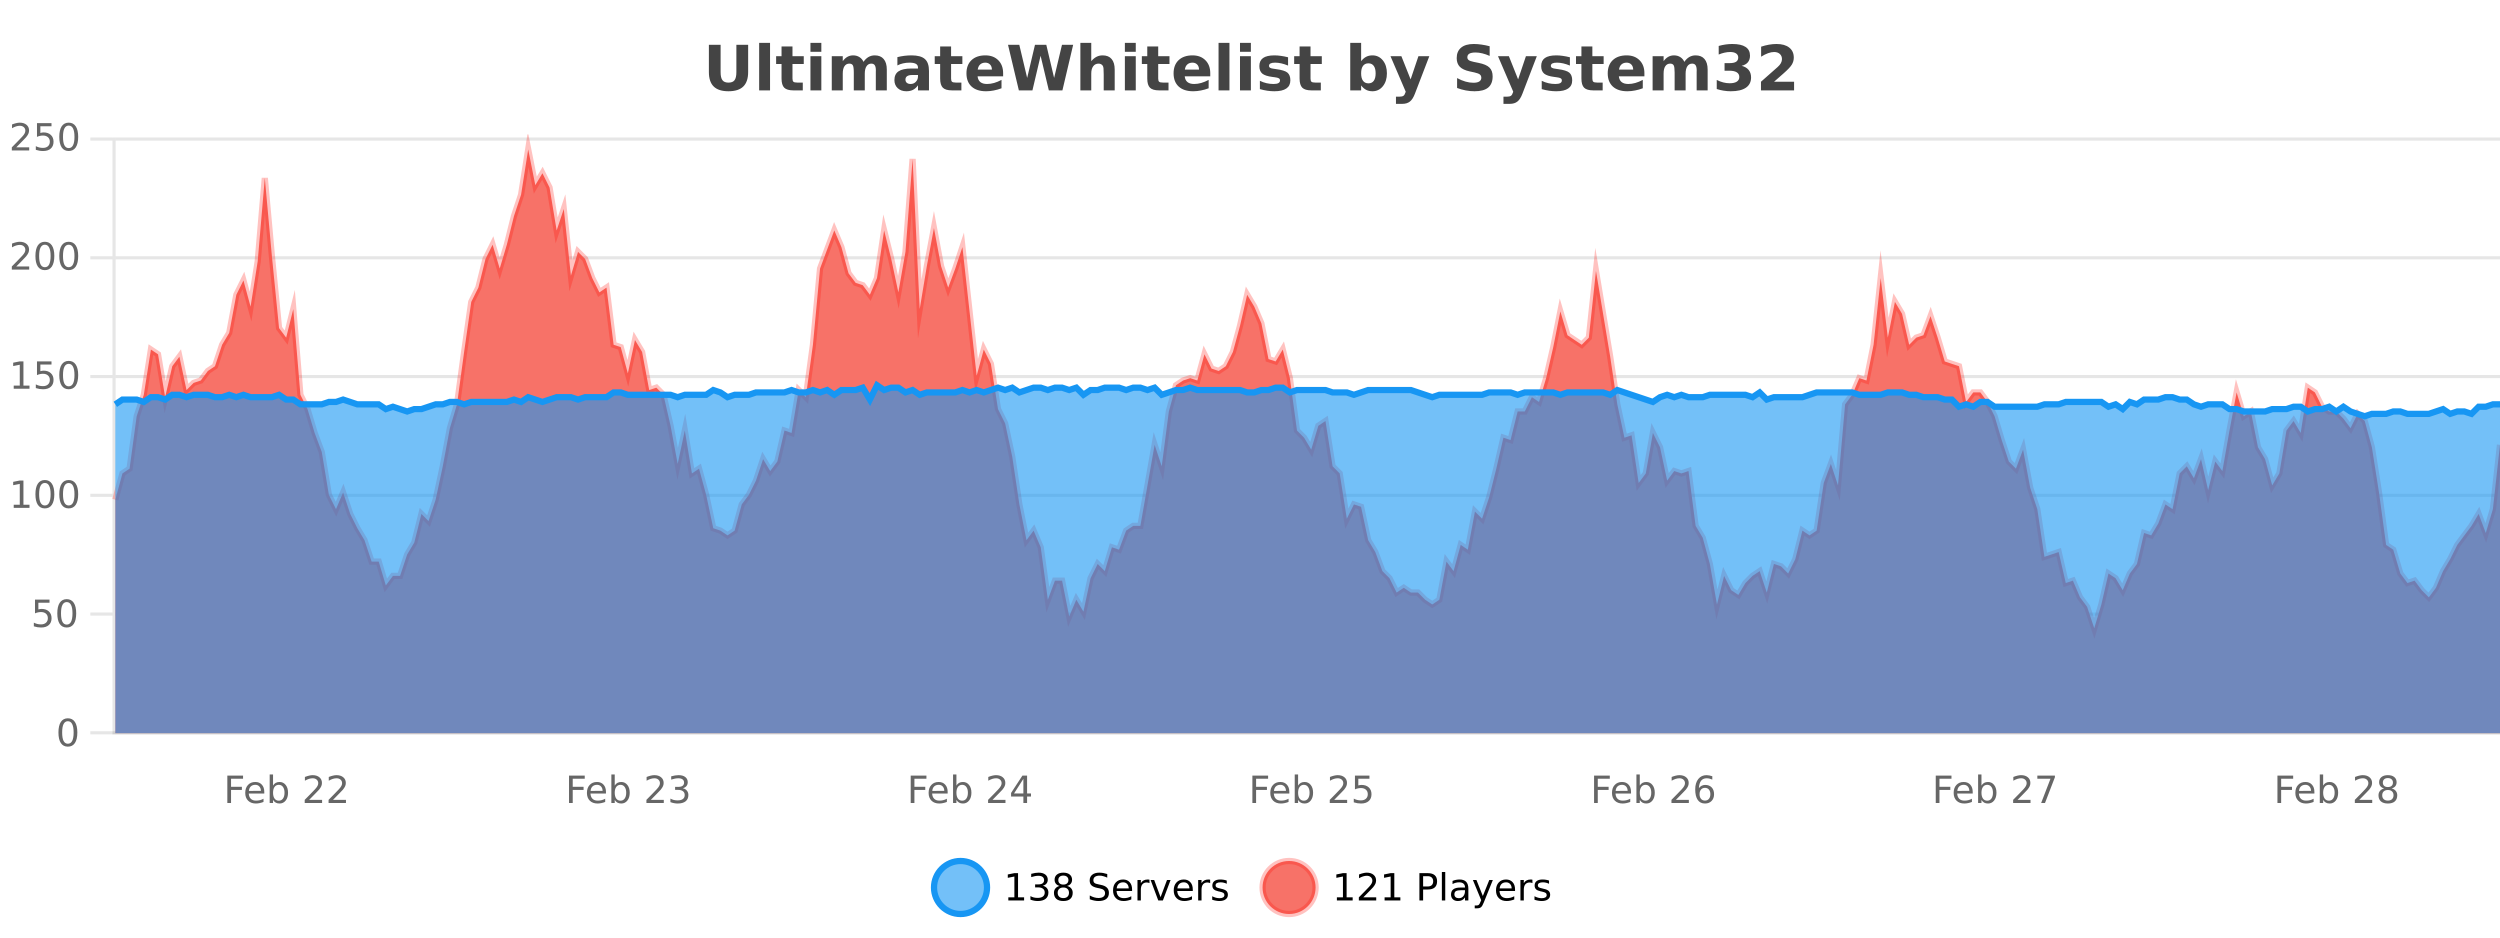 <?xml version="1.0" encoding="UTF-8"?>
<svg xmlns="http://www.w3.org/2000/svg" xmlns:xlink="http://www.w3.org/1999/xlink" width="800pt" height="300pt" viewBox="0 0 800 300" version="1.1">
<defs>
<clipPath id="clip1">
  <path d="M 270 263 L 345 263 L 345 300 L 270 300 Z M 270 263 "/>
</clipPath>
<clipPath id="clip2">
  <path d="M 375 263 L 450 263 L 450 300 L 375 300 Z M 375 263 "/>
</clipPath>
<clipPath id="clip3">
  <path d="M 36.906 47 L 800 47 L 800 234.602 L 36.906 234.602 Z M 36.906 47 "/>
</clipPath>
<clipPath id="clip4">
  <path d="M 35.906 43 L 800 43 L 800 230 L 35.906 230 Z M 35.906 43 "/>
</clipPath>
<clipPath id="clip5">
  <path d="M 36.906 123 L 800 123 L 800 234.602 L 36.906 234.602 Z M 36.906 123 "/>
</clipPath>
<clipPath id="clip6">
  <path d="M 35.906 95 L 800 95 L 800 162 L 35.906 162 Z M 35.906 95 "/>
</clipPath>
</defs>
<g id="surface718696">
<rect x="0" y="0" width="800" height="300" style="fill:rgb(100%,100%,100%);fill-opacity:1;stroke:none;"/>
<path style="fill:none;stroke-width:1;stroke-linecap:butt;stroke-linejoin:miter;stroke:rgb(0%,0%,0%);stroke-opacity:0.098;stroke-miterlimit:10;" d="M 37 234.5 L 800 234.5 "/>
<path style="fill:none;stroke-width:1;stroke-linecap:butt;stroke-linejoin:miter;stroke:rgb(0%,0%,0%);stroke-opacity:0.098;stroke-miterlimit:10;" d="M 28.906 234.5 L 36 234.5 "/>
<path style="fill:none;stroke-width:1;stroke-linecap:butt;stroke-linejoin:miter;stroke:rgb(0%,0%,0%);stroke-opacity:0.098;stroke-miterlimit:10;" d="M 37 196.5 L 800 196.5 "/>
<path style="fill:none;stroke-width:1;stroke-linecap:butt;stroke-linejoin:miter;stroke:rgb(0%,0%,0%);stroke-opacity:0.098;stroke-miterlimit:10;" d="M 28.906 196.5 L 36 196.5 "/>
<path style="fill:none;stroke-width:1;stroke-linecap:butt;stroke-linejoin:miter;stroke:rgb(0%,0%,0%);stroke-opacity:0.098;stroke-miterlimit:10;" d="M 37 158.5 L 800 158.5 "/>
<path style="fill:none;stroke-width:1;stroke-linecap:butt;stroke-linejoin:miter;stroke:rgb(0%,0%,0%);stroke-opacity:0.098;stroke-miterlimit:10;" d="M 28.906 158.5 L 36 158.5 "/>
<path style="fill:none;stroke-width:1;stroke-linecap:butt;stroke-linejoin:miter;stroke:rgb(0%,0%,0%);stroke-opacity:0.098;stroke-miterlimit:10;" d="M 37 120.5 L 800 120.5 "/>
<path style="fill:none;stroke-width:1;stroke-linecap:butt;stroke-linejoin:miter;stroke:rgb(0%,0%,0%);stroke-opacity:0.098;stroke-miterlimit:10;" d="M 28.906 120.5 L 36 120.5 "/>
<path style="fill:none;stroke-width:1;stroke-linecap:butt;stroke-linejoin:miter;stroke:rgb(0%,0%,0%);stroke-opacity:0.098;stroke-miterlimit:10;" d="M 37 82.5 L 800 82.5 "/>
<path style="fill:none;stroke-width:1;stroke-linecap:butt;stroke-linejoin:miter;stroke:rgb(0%,0%,0%);stroke-opacity:0.098;stroke-miterlimit:10;" d="M 28.906 82.5 L 36 82.5 "/>
<path style="fill:none;stroke-width:1;stroke-linecap:butt;stroke-linejoin:miter;stroke:rgb(0%,0%,0%);stroke-opacity:0.098;stroke-miterlimit:10;" d="M 37 44.5 L 800 44.5 "/>
<path style="fill:none;stroke-width:1;stroke-linecap:butt;stroke-linejoin:miter;stroke:rgb(0%,0%,0%);stroke-opacity:0.098;stroke-miterlimit:10;" d="M 28.906 44.5 L 36 44.5 "/>
<path style=" stroke:none;fill-rule:nonzero;fill:rgb(9.02%,58.824%,95.294%);fill-opacity:0.6;" d="M 315.852 284 C 315.852 288.688 312.055 292.484 307.367 292.484 C 302.684 292.484 298.883 288.688 298.883 284 C 298.883 279.312 302.684 275.516 307.367 275.516 C 312.055 275.516 315.852 279.312 315.852 284 Z M 315.852 284 "/>
<g clip-path="url(#clip1)" clip-rule="nonzero">
<path style="fill:none;stroke-width:2;stroke-linecap:butt;stroke-linejoin:miter;stroke:rgb(9.02%,58.824%,95.294%);stroke-opacity:1;stroke-miterlimit:10;" d="M 315.852 284 C 315.852 288.688 312.055 292.484 307.367 292.484 C 302.684 292.484 298.883 288.688 298.883 284 C 298.883 279.312 302.684 275.516 307.367 275.516 C 312.055 275.516 315.852 279.312 315.852 284 Z M 315.852 284 "/>
</g>
<path style=" stroke:none;fill-rule:nonzero;fill:rgb(0%,0%,0%);fill-opacity:1;" d="M 322.664 287.156 L 324.602 287.156 L 324.602 280.484 L 322.492 280.906 L 322.492 279.828 L 324.586 279.406 L 325.773 279.406 L 325.773 287.156 L 327.711 287.156 L 327.711 288.156 L 322.664 288.156 Z M 333.691 283.438 C 334.254 283.562 334.691 283.82 335.004 284.203 C 335.324 284.578 335.488 285.047 335.488 285.609 C 335.488 286.477 335.191 287.148 334.598 287.625 C 334.004 288.094 333.16 288.328 332.066 288.328 C 331.699 288.328 331.32 288.289 330.926 288.219 C 330.539 288.148 330.145 288.039 329.738 287.891 L 329.738 286.75 C 330.059 286.938 330.414 287.086 330.801 287.188 C 331.195 287.281 331.605 287.328 332.035 287.328 C 332.773 287.328 333.336 287.184 333.723 286.891 C 334.117 286.602 334.316 286.172 334.316 285.609 C 334.316 285.102 334.133 284.699 333.77 284.406 C 333.402 284.117 332.902 283.969 332.27 283.969 L 331.238 283.969 L 331.238 283 L 332.316 283 C 332.887 283 333.332 282.887 333.645 282.656 C 333.957 282.418 334.113 282.078 334.113 281.641 C 334.113 281.195 333.949 280.852 333.629 280.609 C 333.316 280.371 332.863 280.25 332.27 280.25 C 331.934 280.25 331.582 280.289 331.207 280.359 C 330.84 280.422 330.434 280.527 329.988 280.672 L 329.988 279.625 C 330.445 279.5 330.867 279.406 331.254 279.344 C 331.648 279.281 332.02 279.25 332.363 279.25 C 333.27 279.25 333.98 279.453 334.504 279.859 C 335.023 280.266 335.285 280.82 335.285 281.516 C 335.285 282.008 335.145 282.418 334.863 282.75 C 334.59 283.086 334.199 283.312 333.691 283.438 Z M 340.266 284 C 339.703 284 339.258 284.152 338.938 284.453 C 338.613 284.758 338.453 285.168 338.453 285.688 C 338.453 286.219 338.613 286.637 338.938 286.938 C 339.258 287.242 339.703 287.391 340.266 287.391 C 340.828 287.391 341.27 287.242 341.594 286.938 C 341.914 286.637 342.078 286.219 342.078 285.688 C 342.078 285.168 341.914 284.758 341.594 284.453 C 341.281 284.152 340.836 284 340.266 284 Z M 339.078 283.5 C 338.578 283.375 338.18 283.141 337.891 282.797 C 337.609 282.445 337.469 282.016 337.469 281.516 C 337.469 280.82 337.719 280.266 338.219 279.859 C 338.719 279.453 339.398 279.25 340.266 279.25 C 341.141 279.25 341.82 279.453 342.312 279.859 C 342.812 280.266 343.062 280.82 343.062 281.516 C 343.062 282.016 342.922 282.445 342.641 282.797 C 342.359 283.141 341.961 283.375 341.453 283.5 C 342.023 283.637 342.469 283.898 342.781 284.281 C 343.102 284.668 343.266 285.137 343.266 285.688 C 343.266 286.543 343.004 287.199 342.484 287.656 C 341.973 288.105 341.234 288.328 340.266 288.328 C 339.305 288.328 338.566 288.105 338.047 287.656 C 337.523 287.199 337.266 286.543 337.266 285.688 C 337.266 285.137 337.426 284.668 337.75 284.281 C 338.07 283.898 338.516 283.637 339.078 283.5 Z M 338.656 281.625 C 338.656 282.086 338.797 282.438 339.078 282.688 C 339.359 282.938 339.754 283.062 340.266 283.062 C 340.773 283.062 341.172 282.938 341.453 282.688 C 341.742 282.438 341.891 282.086 341.891 281.625 C 341.891 281.18 341.742 280.828 341.453 280.578 C 341.172 280.32 340.773 280.188 340.266 280.188 C 339.754 280.188 339.359 280.32 339.078 280.578 C 338.797 280.828 338.656 281.18 338.656 281.625 Z M 354.32 279.688 L 354.32 280.844 C 353.871 280.637 353.445 280.48 353.039 280.375 C 352.641 280.262 352.262 280.203 351.898 280.203 C 351.25 280.203 350.75 280.328 350.398 280.578 C 350.055 280.828 349.883 281.188 349.883 281.656 C 349.883 282.043 349.996 282.336 350.227 282.531 C 350.453 282.73 350.898 282.887 351.555 283 L 352.258 283.156 C 353.141 283.324 353.793 283.621 354.211 284.047 C 354.637 284.465 354.852 285.027 354.852 285.734 C 354.852 286.59 354.562 287.234 353.992 287.672 C 353.43 288.109 352.594 288.328 351.492 288.328 C 351.086 288.328 350.648 288.281 350.18 288.188 C 349.711 288.094 349.227 287.953 348.727 287.766 L 348.727 286.547 C 349.203 286.82 349.672 287.023 350.133 287.156 C 350.602 287.293 351.055 287.359 351.492 287.359 C 352.168 287.359 352.688 287.23 353.055 286.969 C 353.43 286.699 353.617 286.32 353.617 285.828 C 353.617 285.402 353.48 285.07 353.211 284.828 C 352.949 284.578 352.516 284.398 351.914 284.281 L 351.195 284.141 C 350.309 283.965 349.668 283.688 349.273 283.312 C 348.887 282.938 348.695 282.418 348.695 281.75 C 348.695 280.969 348.965 280.359 349.508 279.922 C 350.047 279.477 350.797 279.25 351.758 279.25 C 352.172 279.25 352.59 279.289 353.008 279.359 C 353.434 279.434 353.871 279.543 354.32 279.688 Z M 362.266 284.609 L 362.266 285.125 L 357.297 285.125 C 357.348 285.875 357.57 286.445 357.969 286.828 C 358.375 287.215 358.93 287.406 359.641 287.406 C 360.055 287.406 360.457 287.359 360.844 287.266 C 361.238 287.164 361.629 287.008 362.016 286.797 L 362.016 287.828 C 361.617 287.984 361.219 288.105 360.812 288.188 C 360.406 288.281 359.992 288.328 359.578 288.328 C 358.535 288.328 357.707 288.027 357.094 287.422 C 356.477 286.809 356.172 285.98 356.172 284.938 C 356.172 283.867 356.461 283.016 357.047 282.391 C 357.629 281.758 358.41 281.438 359.391 281.438 C 360.273 281.438 360.973 281.727 361.484 282.297 C 362.004 282.859 362.266 283.633 362.266 284.609 Z M 361.188 284.281 C 361.176 283.699 361.008 283.23 360.688 282.875 C 360.363 282.523 359.938 282.344 359.406 282.344 C 358.801 282.344 358.316 282.516 357.953 282.859 C 357.598 283.203 357.395 283.684 357.344 284.297 Z M 367.836 282.594 C 367.711 282.531 367.574 282.484 367.43 282.453 C 367.293 282.414 367.137 282.391 366.961 282.391 C 366.355 282.391 365.887 282.59 365.555 282.984 C 365.23 283.383 365.07 283.953 365.07 284.703 L 365.07 288.156 L 363.992 288.156 L 363.992 281.594 L 365.07 281.594 L 365.07 282.609 C 365.297 282.215 365.594 281.922 365.961 281.734 C 366.324 281.539 366.766 281.438 367.289 281.438 C 367.359 281.438 367.438 281.445 367.523 281.453 C 367.617 281.465 367.715 281.48 367.82 281.5 Z M 368.195 281.594 L 369.336 281.594 L 371.383 287.094 L 373.445 281.594 L 374.586 281.594 L 372.117 288.156 L 370.648 288.156 Z M 381.688 284.609 L 381.688 285.125 L 376.719 285.125 C 376.77 285.875 376.992 286.445 377.391 286.828 C 377.797 287.215 378.352 287.406 379.062 287.406 C 379.477 287.406 379.879 287.359 380.266 287.266 C 380.66 287.164 381.051 287.008 381.438 286.797 L 381.438 287.828 C 381.039 287.984 380.641 288.105 380.234 288.188 C 379.828 288.281 379.414 288.328 379 288.328 C 377.957 288.328 377.129 288.027 376.516 287.422 C 375.898 286.809 375.594 285.98 375.594 284.938 C 375.594 283.867 375.883 283.016 376.469 282.391 C 377.051 281.758 377.832 281.438 378.812 281.438 C 379.695 281.438 380.395 281.727 380.906 282.297 C 381.426 282.859 381.688 283.633 381.688 284.609 Z M 380.609 284.281 C 380.598 283.699 380.43 283.23 380.109 282.875 C 379.785 282.523 379.359 282.344 378.828 282.344 C 378.223 282.344 377.738 282.516 377.375 282.859 C 377.02 283.203 376.816 283.684 376.766 284.297 Z M 387.258 282.594 C 387.133 282.531 386.996 282.484 386.852 282.453 C 386.715 282.414 386.559 282.391 386.383 282.391 C 385.777 282.391 385.309 282.59 384.977 282.984 C 384.652 283.383 384.492 283.953 384.492 284.703 L 384.492 288.156 L 383.414 288.156 L 383.414 281.594 L 384.492 281.594 L 384.492 282.609 C 384.719 282.215 385.016 281.922 385.383 281.734 C 385.746 281.539 386.188 281.438 386.711 281.438 C 386.781 281.438 386.859 281.445 386.945 281.453 C 387.039 281.465 387.137 281.48 387.242 281.5 Z M 392.562 281.781 L 392.562 282.812 C 392.258 282.656 391.941 282.543 391.609 282.469 C 391.285 282.387 390.945 282.344 390.594 282.344 C 390.062 282.344 389.66 282.43 389.391 282.594 C 389.117 282.75 388.984 282.996 388.984 283.328 C 388.984 283.578 389.078 283.777 389.266 283.922 C 389.461 284.059 389.852 284.188 390.438 284.312 L 390.797 284.406 C 391.566 284.562 392.113 284.793 392.438 285.094 C 392.758 285.398 392.922 285.812 392.922 286.344 C 392.922 286.961 392.676 287.445 392.188 287.797 C 391.707 288.152 391.047 288.328 390.203 288.328 C 389.848 288.328 389.477 288.289 389.094 288.219 C 388.719 288.156 388.32 288.059 387.906 287.922 L 387.906 286.797 C 388.301 287.008 388.691 287.164 389.078 287.266 C 389.461 287.371 389.848 287.422 390.234 287.422 C 390.734 287.422 391.117 287.34 391.391 287.172 C 391.672 286.996 391.812 286.746 391.812 286.422 C 391.812 286.133 391.711 285.906 391.516 285.75 C 391.316 285.594 390.883 285.445 390.219 285.297 L 389.844 285.219 C 389.176 285.074 388.691 284.855 388.391 284.562 C 388.098 284.273 387.953 283.875 387.953 283.375 C 387.953 282.75 388.172 282.273 388.609 281.938 C 389.047 281.605 389.664 281.438 390.469 281.438 C 390.863 281.438 391.238 281.469 391.594 281.531 C 391.945 281.586 392.27 281.668 392.562 281.781 Z M 317.367 277.016 "/>
<path style=" stroke:none;fill-rule:nonzero;fill:rgb(96.863%,44.706%,40.784%);fill-opacity:1;" d="M 420.988 284 C 420.988 288.688 417.191 292.484 412.504 292.484 C 407.82 292.484 404.02 288.688 404.02 284 C 404.02 279.312 407.82 275.516 412.504 275.516 C 417.191 275.516 420.988 279.312 420.988 284 Z M 420.988 284 "/>
<g clip-path="url(#clip2)" clip-rule="nonzero">
<path style="fill:none;stroke-width:2;stroke-linecap:butt;stroke-linejoin:miter;stroke:rgb(100%,4.706%,0%);stroke-opacity:0.247;stroke-miterlimit:10;" d="M 420.988 284 C 420.988 288.688 417.191 292.484 412.504 292.484 C 407.82 292.484 404.02 288.688 404.02 284 C 404.02 279.312 407.82 275.516 412.504 275.516 C 417.191 275.516 420.988 279.312 420.988 284 Z M 420.988 284 "/>
</g>
<path style=" stroke:none;fill-rule:nonzero;fill:rgb(0%,0%,0%);fill-opacity:1;" d="M 427.805 287.156 L 429.742 287.156 L 429.742 280.484 L 427.633 280.906 L 427.633 279.828 L 429.727 279.406 L 430.914 279.406 L 430.914 287.156 L 432.852 287.156 L 432.852 288.156 L 427.805 288.156 Z M 436.25 287.156 L 440.391 287.156 L 440.391 288.156 L 434.828 288.156 L 434.828 287.156 C 435.273 286.699 435.883 286.078 436.656 285.297 C 437.438 284.508 437.926 283.996 438.125 283.766 C 438.508 283.352 438.773 282.996 438.922 282.703 C 439.078 282.402 439.156 282.109 439.156 281.828 C 439.156 281.359 438.988 280.98 438.656 280.688 C 438.332 280.398 437.91 280.25 437.391 280.25 C 437.016 280.25 436.617 280.312 436.203 280.438 C 435.797 280.562 435.359 280.762 434.891 281.031 L 434.891 279.828 C 435.367 279.641 435.812 279.5 436.219 279.406 C 436.633 279.305 437.016 279.25 437.359 279.25 C 438.266 279.25 438.988 279.48 439.531 279.938 C 440.07 280.387 440.344 280.992 440.344 281.75 C 440.344 282.105 440.273 282.445 440.141 282.766 C 440.004 283.09 439.758 283.469 439.406 283.906 C 439.301 284.023 438.988 284.352 438.469 284.891 C 437.945 285.434 437.207 286.188 436.25 287.156 Z M 443.07 287.156 L 445.008 287.156 L 445.008 280.484 L 442.898 280.906 L 442.898 279.828 L 444.992 279.406 L 446.18 279.406 L 446.18 287.156 L 448.117 287.156 L 448.117 288.156 L 443.07 288.156 Z M 455.398 280.375 L 455.398 283.672 L 456.883 283.672 C 457.434 283.672 457.859 283.531 458.164 283.25 C 458.465 282.961 458.617 282.547 458.617 282.016 C 458.617 281.496 458.465 281.094 458.164 280.812 C 457.859 280.523 457.434 280.375 456.883 280.375 Z M 454.211 279.406 L 456.883 279.406 C 457.871 279.406 458.617 279.633 459.117 280.078 C 459.617 280.516 459.867 281.164 459.867 282.016 C 459.867 282.883 459.617 283.539 459.117 283.984 C 458.617 284.422 457.871 284.641 456.883 284.641 L 455.398 284.641 L 455.398 288.156 L 454.211 288.156 Z M 461.398 279.031 L 462.477 279.031 L 462.477 288.156 L 461.398 288.156 Z M 467.719 284.859 C 466.852 284.859 466.25 284.961 465.906 285.156 C 465.57 285.355 465.406 285.695 465.406 286.172 C 465.406 286.559 465.531 286.867 465.781 287.094 C 466.039 287.312 466.383 287.422 466.812 287.422 C 467.414 287.422 467.895 287.215 468.25 286.797 C 468.613 286.371 468.797 285.805 468.797 285.094 L 468.797 284.859 Z M 469.875 284.406 L 469.875 288.156 L 468.797 288.156 L 468.797 287.156 C 468.547 287.555 468.238 287.852 467.875 288.047 C 467.508 288.234 467.062 288.328 466.531 288.328 C 465.852 288.328 465.316 288.141 464.922 287.766 C 464.523 287.383 464.328 286.875 464.328 286.25 C 464.328 285.512 464.57 284.953 465.062 284.578 C 465.562 284.203 466.301 284.016 467.281 284.016 L 468.797 284.016 L 468.797 283.906 C 468.797 283.406 468.629 283.023 468.297 282.75 C 467.973 282.48 467.52 282.344 466.938 282.344 C 466.562 282.344 466.191 282.391 465.828 282.484 C 465.473 282.578 465.133 282.715 464.812 282.891 L 464.812 281.891 C 465.207 281.734 465.586 281.621 465.953 281.547 C 466.328 281.477 466.691 281.438 467.047 281.438 C 467.992 281.438 468.703 281.684 469.172 282.172 C 469.641 282.664 469.875 283.406 469.875 284.406 Z M 474.82 288.766 C 474.516 289.547 474.219 290.055 473.93 290.297 C 473.637 290.535 473.25 290.656 472.773 290.656 L 471.914 290.656 L 471.914 289.75 L 472.539 289.75 C 472.84 289.75 473.07 289.676 473.227 289.531 C 473.391 289.395 473.574 289.066 473.773 288.547 L 473.977 288.047 L 471.32 281.594 L 472.461 281.594 L 474.508 286.719 L 476.57 281.594 L 477.711 281.594 Z M 484.812 284.609 L 484.812 285.125 L 479.844 285.125 C 479.895 285.875 480.117 286.445 480.516 286.828 C 480.922 287.215 481.477 287.406 482.188 287.406 C 482.602 287.406 483.004 287.359 483.391 287.266 C 483.785 287.164 484.176 287.008 484.562 286.797 L 484.562 287.828 C 484.164 287.984 483.766 288.105 483.359 288.188 C 482.953 288.281 482.539 288.328 482.125 288.328 C 481.082 288.328 480.254 288.027 479.641 287.422 C 479.023 286.809 478.719 285.98 478.719 284.938 C 478.719 283.867 479.008 283.016 479.594 282.391 C 480.176 281.758 480.957 281.438 481.938 281.438 C 482.82 281.438 483.52 281.727 484.031 282.297 C 484.551 282.859 484.812 283.633 484.812 284.609 Z M 483.734 284.281 C 483.723 283.699 483.555 283.23 483.234 282.875 C 482.91 282.523 482.484 282.344 481.953 282.344 C 481.348 282.344 480.863 282.516 480.5 282.859 C 480.145 283.203 479.941 283.684 479.891 284.297 Z M 490.383 282.594 C 490.258 282.531 490.121 282.484 489.977 282.453 C 489.84 282.414 489.684 282.391 489.508 282.391 C 488.902 282.391 488.434 282.59 488.102 282.984 C 487.777 283.383 487.617 283.953 487.617 284.703 L 487.617 288.156 L 486.539 288.156 L 486.539 281.594 L 487.617 281.594 L 487.617 282.609 C 487.844 282.215 488.141 281.922 488.508 281.734 C 488.871 281.539 489.312 281.438 489.836 281.438 C 489.906 281.438 489.984 281.445 490.07 281.453 C 490.164 281.465 490.262 281.48 490.367 281.5 Z M 495.691 281.781 L 495.691 282.812 C 495.387 282.656 495.07 282.543 494.738 282.469 C 494.414 282.387 494.074 282.344 493.723 282.344 C 493.191 282.344 492.789 282.43 492.52 282.594 C 492.246 282.75 492.113 282.996 492.113 283.328 C 492.113 283.578 492.207 283.777 492.395 283.922 C 492.59 284.059 492.98 284.188 493.566 284.312 L 493.926 284.406 C 494.695 284.562 495.242 284.793 495.566 285.094 C 495.887 285.398 496.051 285.812 496.051 286.344 C 496.051 286.961 495.805 287.445 495.316 287.797 C 494.836 288.152 494.176 288.328 493.332 288.328 C 492.977 288.328 492.605 288.289 492.223 288.219 C 491.848 288.156 491.449 288.059 491.035 287.922 L 491.035 286.797 C 491.43 287.008 491.82 287.164 492.207 287.266 C 492.59 287.371 492.977 287.422 493.363 287.422 C 493.863 287.422 494.246 287.34 494.52 287.172 C 494.801 286.996 494.941 286.746 494.941 286.422 C 494.941 286.133 494.84 285.906 494.645 285.75 C 494.445 285.594 494.012 285.445 493.348 285.297 L 492.973 285.219 C 492.305 285.074 491.82 284.855 491.52 284.562 C 491.227 284.273 491.082 283.875 491.082 283.375 C 491.082 282.75 491.301 282.273 491.738 281.938 C 492.176 281.605 492.793 281.438 493.598 281.438 C 493.992 281.438 494.367 281.469 494.723 281.531 C 495.074 281.586 495.398 281.668 495.691 281.781 Z M 422.504 277.016 "/>
<path style=" stroke:none;fill-rule:nonzero;fill:rgb(26.667%,26.667%,26.667%);fill-opacity:1;" d="M 226.844 14.344 L 230.594 14.344 L 230.594 23.078 C 230.594 24.289 230.789 25.152 231.188 25.672 C 231.582 26.184 232.223 26.438 233.109 26.438 C 234.016 26.438 234.66 26.184 235.047 25.672 C 235.441 25.152 235.641 24.289 235.641 23.078 L 235.641 14.344 L 239.406 14.344 L 239.406 23.078 C 239.406 25.141 238.883 26.68 237.844 27.688 C 236.812 28.699 235.234 29.203 233.109 29.203 C 230.992 29.203 229.422 28.699 228.391 27.688 C 227.359 26.68 226.844 25.141 226.844 23.078 Z M 242.93 13.719 L 246.414 13.719 L 246.414 28.922 L 242.93 28.922 Z M 253.594 14.875 L 253.594 17.984 L 257.203 17.984 L 257.203 20.484 L 253.594 20.484 L 253.594 25.125 C 253.594 25.637 253.691 25.98 253.891 26.156 C 254.098 26.336 254.5 26.422 255.094 26.422 L 256.891 26.422 L 256.891 28.922 L 253.891 28.922 C 252.516 28.922 251.535 28.637 250.953 28.062 C 250.379 27.48 250.094 26.5 250.094 25.125 L 250.094 20.484 L 248.359 20.484 L 248.359 17.984 L 250.094 17.984 L 250.094 14.875 Z M 259.344 17.984 L 262.828 17.984 L 262.828 28.922 L 259.344 28.922 Z M 259.344 13.719 L 262.828 13.719 L 262.828 16.578 L 259.344 16.578 Z M 276.324 19.797 C 276.77 19.121 277.297 18.605 277.902 18.25 C 278.516 17.898 279.188 17.719 279.918 17.719 C 281.168 17.719 282.121 18.109 282.777 18.891 C 283.441 19.664 283.777 20.789 283.777 22.266 L 283.777 28.922 L 280.262 28.922 L 280.262 23.219 C 280.262 23.137 280.262 23.047 280.262 22.953 C 280.27 22.859 280.277 22.73 280.277 22.562 C 280.277 21.793 280.16 21.234 279.934 20.891 C 279.703 20.539 279.332 20.359 278.824 20.359 C 278.168 20.359 277.656 20.637 277.293 21.188 C 276.926 21.73 276.738 22.516 276.73 23.547 L 276.73 28.922 L 273.215 28.922 L 273.215 23.219 C 273.215 22.012 273.109 21.234 272.902 20.891 C 272.691 20.539 272.324 20.359 271.793 20.359 C 271.113 20.359 270.594 20.637 270.23 21.188 C 269.863 21.73 269.684 22.516 269.684 23.547 L 269.684 28.922 L 266.168 28.922 L 266.168 17.984 L 269.684 17.984 L 269.684 19.578 C 270.121 18.965 270.613 18.5 271.168 18.188 C 271.719 17.875 272.332 17.719 273.012 17.719 C 273.762 17.719 274.426 17.902 275.012 18.266 C 275.594 18.633 276.031 19.141 276.324 19.797 Z M 291.93 24 C 291.199 24 290.652 24.125 290.289 24.375 C 289.922 24.617 289.742 24.98 289.742 25.469 C 289.742 25.906 289.887 26.25 290.18 26.5 C 290.48 26.75 290.891 26.875 291.414 26.875 C 292.07 26.875 292.621 26.641 293.07 26.172 C 293.527 25.703 293.758 25.117 293.758 24.406 L 293.758 24 Z M 297.273 22.688 L 297.273 28.922 L 293.758 28.922 L 293.758 27.297 C 293.289 27.965 292.758 28.449 292.164 28.75 C 291.578 29.051 290.867 29.203 290.023 29.203 C 288.898 29.203 287.98 28.875 287.273 28.219 C 286.562 27.555 286.211 26.695 286.211 25.641 C 286.211 24.359 286.648 23.422 287.523 22.828 C 288.406 22.227 289.797 21.922 291.695 21.922 L 293.758 21.922 L 293.758 21.641 C 293.758 21.09 293.539 20.688 293.102 20.438 C 292.664 20.18 291.98 20.047 291.055 20.047 C 290.305 20.047 289.605 20.125 288.961 20.281 C 288.312 20.43 287.715 20.648 287.164 20.938 L 287.164 18.281 C 287.914 18.094 288.664 17.953 289.414 17.859 C 290.172 17.766 290.934 17.719 291.695 17.719 C 293.664 17.719 295.086 18.109 295.961 18.891 C 296.836 19.664 297.273 20.93 297.273 22.688 Z M 304.348 14.875 L 304.348 17.984 L 307.957 17.984 L 307.957 20.484 L 304.348 20.484 L 304.348 25.125 C 304.348 25.637 304.445 25.98 304.645 26.156 C 304.852 26.336 305.254 26.422 305.848 26.422 L 307.645 26.422 L 307.645 28.922 L 304.645 28.922 C 303.27 28.922 302.289 28.637 301.707 28.062 C 301.133 27.48 300.848 26.5 300.848 25.125 L 300.848 20.484 L 299.113 20.484 L 299.113 17.984 L 300.848 17.984 L 300.848 14.875 Z M 321 23.422 L 321 24.422 L 312.828 24.422 C 312.91 25.246 313.207 25.859 313.719 26.266 C 314.227 26.672 314.938 26.875 315.844 26.875 C 316.582 26.875 317.336 26.766 318.109 26.547 C 318.879 26.328 319.672 26 320.484 25.562 L 320.484 28.25 C 319.66 28.562 318.832 28.797 318 28.953 C 317.176 29.117 316.352 29.203 315.531 29.203 C 313.551 29.203 312.008 28.703 310.906 27.703 C 309.812 26.695 309.266 25.281 309.266 23.469 C 309.266 21.68 309.801 20.273 310.875 19.25 C 311.957 18.23 313.441 17.719 315.328 17.719 C 317.047 17.719 318.422 18.242 319.453 19.281 C 320.484 20.312 321 21.695 321 23.422 Z M 317.406 22.266 C 317.406 21.602 317.211 21.062 316.828 20.656 C 316.441 20.25 315.938 20.047 315.312 20.047 C 314.633 20.047 314.082 20.242 313.656 20.625 C 313.238 21 312.977 21.547 312.875 22.266 Z M 322.566 14.344 L 326.176 14.344 L 328.691 24.938 L 331.191 14.344 L 334.816 14.344 L 337.316 24.938 L 339.832 14.344 L 343.41 14.344 L 339.973 28.922 L 335.629 28.922 L 332.988 17.844 L 330.379 28.922 L 326.035 28.922 Z M 356.703 22.266 L 356.703 28.922 L 353.188 28.922 L 353.188 23.844 C 353.188 22.887 353.164 22.23 353.125 21.875 C 353.082 21.512 353.008 21.246 352.906 21.078 C 352.77 20.852 352.582 20.672 352.344 20.547 C 352.113 20.422 351.848 20.359 351.547 20.359 C 350.816 20.359 350.242 20.641 349.828 21.203 C 349.41 21.766 349.203 22.547 349.203 23.547 L 349.203 28.922 L 345.719 28.922 L 345.719 13.719 L 349.203 13.719 L 349.203 19.578 C 349.734 18.945 350.297 18.477 350.891 18.172 C 351.484 17.871 352.133 17.719 352.844 17.719 C 354.113 17.719 355.07 18.109 355.719 18.891 C 356.375 19.664 356.703 20.789 356.703 22.266 Z M 359.961 17.984 L 363.445 17.984 L 363.445 28.922 L 359.961 28.922 Z M 359.961 13.719 L 363.445 13.719 L 363.445 16.578 L 359.961 16.578 Z M 370.625 14.875 L 370.625 17.984 L 374.234 17.984 L 374.234 20.484 L 370.625 20.484 L 370.625 25.125 C 370.625 25.637 370.723 25.98 370.922 26.156 C 371.129 26.336 371.531 26.422 372.125 26.422 L 373.922 26.422 L 373.922 28.922 L 370.922 28.922 C 369.547 28.922 368.566 28.637 367.984 28.062 C 367.41 27.48 367.125 26.5 367.125 25.125 L 367.125 20.484 L 365.391 20.484 L 365.391 17.984 L 367.125 17.984 L 367.125 14.875 Z M 387.281 23.422 L 387.281 24.422 L 379.109 24.422 C 379.191 25.246 379.488 25.859 380 26.266 C 380.508 26.672 381.219 26.875 382.125 26.875 C 382.863 26.875 383.617 26.766 384.391 26.547 C 385.16 26.328 385.953 26 386.766 25.562 L 386.766 28.25 C 385.941 28.562 385.113 28.797 384.281 28.953 C 383.457 29.117 382.633 29.203 381.812 29.203 C 379.832 29.203 378.289 28.703 377.188 27.703 C 376.094 26.695 375.547 25.281 375.547 23.469 C 375.547 21.68 376.082 20.273 377.156 19.25 C 378.238 18.23 379.723 17.719 381.609 17.719 C 383.328 17.719 384.703 18.242 385.734 19.281 C 386.766 20.312 387.281 21.695 387.281 23.422 Z M 383.688 22.266 C 383.688 21.602 383.492 21.062 383.109 20.656 C 382.723 20.25 382.219 20.047 381.594 20.047 C 380.914 20.047 380.363 20.242 379.938 20.625 C 379.52 21 379.258 21.547 379.156 22.266 Z M 389.938 13.719 L 393.422 13.719 L 393.422 28.922 L 389.938 28.922 Z M 396.797 17.984 L 400.281 17.984 L 400.281 28.922 L 396.797 28.922 Z M 396.797 13.719 L 400.281 13.719 L 400.281 16.578 L 396.797 16.578 Z M 412.18 18.328 L 412.18 20.984 C 411.438 20.672 410.719 20.438 410.023 20.281 C 409.324 20.125 408.664 20.047 408.039 20.047 C 407.383 20.047 406.891 20.133 406.57 20.297 C 406.246 20.465 406.086 20.719 406.086 21.062 C 406.086 21.344 406.203 21.559 406.445 21.703 C 406.695 21.852 407.133 21.961 407.758 22.031 L 408.383 22.125 C 410.172 22.355 411.375 22.73 411.992 23.25 C 412.605 23.773 412.914 24.59 412.914 25.703 C 412.914 26.871 412.48 27.746 411.617 28.328 C 410.762 28.914 409.484 29.203 407.789 29.203 C 407.059 29.203 406.309 29.145 405.539 29.031 C 404.766 28.918 403.977 28.746 403.164 28.516 L 403.164 25.859 C 403.859 26.203 404.574 26.461 405.305 26.625 C 406.031 26.793 406.777 26.875 407.539 26.875 C 408.227 26.875 408.742 26.781 409.086 26.594 C 409.43 26.406 409.602 26.125 409.602 25.75 C 409.602 25.438 409.48 25.211 409.242 25.062 C 409 24.906 408.527 24.789 407.82 24.703 L 407.211 24.625 C 405.648 24.43 404.555 24.07 403.93 23.547 C 403.305 23.016 402.992 22.215 402.992 21.141 C 402.992 19.984 403.387 19.125 404.18 18.562 C 404.98 18 406.199 17.719 407.836 17.719 C 408.48 17.719 409.156 17.773 409.867 17.875 C 410.574 17.969 411.344 18.121 412.18 18.328 Z M 419.367 14.875 L 419.367 17.984 L 422.977 17.984 L 422.977 20.484 L 419.367 20.484 L 419.367 25.125 C 419.367 25.637 419.465 25.98 419.664 26.156 C 419.871 26.336 420.273 26.422 420.867 26.422 L 422.664 26.422 L 422.664 28.922 L 419.664 28.922 C 418.289 28.922 417.309 28.637 416.727 28.062 C 416.152 27.48 415.867 26.5 415.867 25.125 L 415.867 20.484 L 414.133 20.484 L 414.133 17.984 L 415.867 17.984 L 415.867 14.875 Z M 437.891 26.672 C 438.641 26.672 439.211 26.402 439.609 25.859 C 440.004 25.309 440.203 24.512 440.203 23.469 C 440.203 22.43 440.004 21.637 439.609 21.094 C 439.211 20.543 438.641 20.266 437.891 20.266 C 437.141 20.266 436.562 20.543 436.156 21.094 C 435.758 21.637 435.562 22.43 435.562 23.469 C 435.562 24.5 435.758 25.293 436.156 25.844 C 436.562 26.398 437.141 26.672 437.891 26.672 Z M 435.562 19.578 C 436.051 18.945 436.586 18.477 437.172 18.172 C 437.754 17.871 438.426 17.719 439.188 17.719 C 440.539 17.719 441.648 18.258 442.516 19.328 C 443.379 20.402 443.812 21.781 443.812 23.469 C 443.812 25.148 443.379 26.523 442.516 27.594 C 441.648 28.668 440.539 29.203 439.188 29.203 C 438.426 29.203 437.754 29.051 437.172 28.75 C 436.586 28.449 436.051 27.98 435.562 27.344 L 435.562 28.922 L 432.078 28.922 L 432.078 13.719 L 435.562 13.719 Z M 444.957 17.984 L 448.441 17.984 L 451.395 25.406 L 453.895 17.984 L 457.379 17.984 L 452.785 29.953 C 452.324 31.172 451.785 32.02 451.16 32.5 C 450.543 32.988 449.738 33.234 448.738 33.234 L 446.707 33.234 L 446.707 30.938 L 447.801 30.938 C 448.395 30.938 448.824 30.844 449.098 30.656 C 449.367 30.469 449.574 30.129 449.723 29.641 L 449.832 29.344 Z M 476.691 14.797 L 476.691 17.891 C 475.887 17.527 475.105 17.258 474.348 17.078 C 473.586 16.891 472.867 16.797 472.191 16.797 C 471.293 16.797 470.629 16.922 470.191 17.172 C 469.762 17.422 469.551 17.809 469.551 18.328 C 469.551 18.715 469.695 19.016 469.988 19.234 C 470.277 19.453 470.805 19.641 471.566 19.797 L 473.16 20.125 C 474.785 20.449 475.934 20.945 476.613 21.609 C 477.301 22.277 477.645 23.219 477.645 24.438 C 477.645 26.043 477.164 27.242 476.207 28.031 C 475.258 28.812 473.805 29.203 471.848 29.203 C 470.918 29.203 469.988 29.113 469.051 28.938 C 468.121 28.762 467.195 28.5 466.27 28.156 L 466.27 24.984 C 467.195 25.484 468.09 25.859 468.957 26.109 C 469.832 26.359 470.676 26.484 471.488 26.484 C 472.309 26.484 472.934 26.352 473.363 26.078 C 473.801 25.797 474.02 25.402 474.02 24.891 C 474.02 24.445 473.867 24.094 473.566 23.844 C 473.273 23.594 472.684 23.371 471.801 23.172 L 470.348 22.859 C 468.887 22.547 467.82 22.055 467.145 21.375 C 466.477 20.688 466.145 19.762 466.145 18.594 C 466.145 17.148 466.613 16.031 467.551 15.25 C 468.488 14.469 469.836 14.078 471.598 14.078 C 472.398 14.078 473.223 14.141 474.066 14.266 C 474.91 14.383 475.785 14.559 476.691 14.797 Z M 479.359 17.984 L 482.844 17.984 L 485.797 25.406 L 488.297 17.984 L 491.781 17.984 L 487.188 29.953 C 486.727 31.172 486.188 32.02 485.562 32.5 C 484.945 32.988 484.141 33.234 483.141 33.234 L 481.109 33.234 L 481.109 30.938 L 482.203 30.938 C 482.797 30.938 483.227 30.844 483.5 30.656 C 483.77 30.469 483.977 30.129 484.125 29.641 L 484.234 29.344 Z M 502.367 18.328 L 502.367 20.984 C 501.625 20.672 500.906 20.438 500.211 20.281 C 499.512 20.125 498.852 20.047 498.227 20.047 C 497.57 20.047 497.078 20.133 496.758 20.297 C 496.434 20.465 496.273 20.719 496.273 21.062 C 496.273 21.344 496.391 21.559 496.633 21.703 C 496.883 21.852 497.32 21.961 497.945 22.031 L 498.57 22.125 C 500.359 22.355 501.562 22.73 502.18 23.25 C 502.793 23.773 503.102 24.59 503.102 25.703 C 503.102 26.871 502.668 27.746 501.805 28.328 C 500.949 28.914 499.672 29.203 497.977 29.203 C 497.246 29.203 496.496 29.145 495.727 29.031 C 494.953 28.918 494.164 28.746 493.352 28.516 L 493.352 25.859 C 494.047 26.203 494.762 26.461 495.492 26.625 C 496.219 26.793 496.965 26.875 497.727 26.875 C 498.414 26.875 498.93 26.781 499.273 26.594 C 499.617 26.406 499.789 26.125 499.789 25.75 C 499.789 25.438 499.668 25.211 499.43 25.062 C 499.188 24.906 498.715 24.789 498.008 24.703 L 497.398 24.625 C 495.836 24.43 494.742 24.07 494.117 23.547 C 493.492 23.016 493.18 22.215 493.18 21.141 C 493.18 19.984 493.574 19.125 494.367 18.562 C 495.168 18 496.387 17.719 498.023 17.719 C 498.668 17.719 499.344 17.773 500.055 17.875 C 500.762 17.969 501.531 18.121 502.367 18.328 Z M 509.555 14.875 L 509.555 17.984 L 513.164 17.984 L 513.164 20.484 L 509.555 20.484 L 509.555 25.125 C 509.555 25.637 509.652 25.98 509.852 26.156 C 510.059 26.336 510.461 26.422 511.055 26.422 L 512.852 26.422 L 512.852 28.922 L 509.852 28.922 C 508.477 28.922 507.496 28.637 506.914 28.062 C 506.34 27.48 506.055 26.5 506.055 25.125 L 506.055 20.484 L 504.32 20.484 L 504.32 17.984 L 506.055 17.984 L 506.055 14.875 Z M 526.207 23.422 L 526.207 24.422 L 518.035 24.422 C 518.117 25.246 518.414 25.859 518.926 26.266 C 519.434 26.672 520.145 26.875 521.051 26.875 C 521.789 26.875 522.543 26.766 523.316 26.547 C 524.086 26.328 524.879 26 525.691 25.562 L 525.691 28.25 C 524.867 28.562 524.039 28.797 523.207 28.953 C 522.383 29.117 521.559 29.203 520.738 29.203 C 518.758 29.203 517.215 28.703 516.113 27.703 C 515.02 26.695 514.473 25.281 514.473 23.469 C 514.473 21.68 515.008 20.273 516.082 19.25 C 517.164 18.23 518.648 17.719 520.535 17.719 C 522.254 17.719 523.629 18.242 524.66 19.281 C 525.691 20.312 526.207 21.695 526.207 23.422 Z M 522.613 22.266 C 522.613 21.602 522.418 21.062 522.035 20.656 C 521.648 20.25 521.145 20.047 520.52 20.047 C 519.84 20.047 519.289 20.242 518.863 20.625 C 518.445 21 518.184 21.547 518.082 22.266 Z M 538.992 19.797 C 539.438 19.121 539.965 18.605 540.57 18.25 C 541.184 17.898 541.855 17.719 542.586 17.719 C 543.836 17.719 544.789 18.109 545.445 18.891 C 546.109 19.664 546.445 20.789 546.445 22.266 L 546.445 28.922 L 542.93 28.922 L 542.93 23.219 C 542.93 23.137 542.93 23.047 542.93 22.953 C 542.938 22.859 542.945 22.73 542.945 22.562 C 542.945 21.793 542.828 21.234 542.602 20.891 C 542.371 20.539 542 20.359 541.492 20.359 C 540.836 20.359 540.324 20.637 539.961 21.188 C 539.594 21.73 539.406 22.516 539.398 23.547 L 539.398 28.922 L 535.883 28.922 L 535.883 23.219 C 535.883 22.012 535.777 21.234 535.57 20.891 C 535.359 20.539 534.992 20.359 534.461 20.359 C 533.781 20.359 533.262 20.637 532.898 21.188 C 532.531 21.73 532.352 22.516 532.352 23.547 L 532.352 28.922 L 528.836 28.922 L 528.836 17.984 L 532.352 17.984 L 532.352 19.578 C 532.789 18.965 533.281 18.5 533.836 18.188 C 534.387 17.875 535 17.719 535.68 17.719 C 536.43 17.719 537.094 17.902 537.68 18.266 C 538.262 18.633 538.699 19.141 538.992 19.797 Z M 557.328 21.062 C 558.316 21.312 559.066 21.758 559.578 22.391 C 560.086 23.016 560.344 23.812 560.344 24.781 C 560.344 26.23 559.785 27.328 558.672 28.078 C 557.566 28.828 555.957 29.203 553.844 29.203 C 553.094 29.203 552.336 29.141 551.578 29.016 C 550.828 28.902 550.086 28.727 549.359 28.484 L 549.359 25.578 C 550.055 25.934 550.75 26.199 551.438 26.375 C 552.133 26.555 552.82 26.641 553.5 26.641 C 554.488 26.641 555.25 26.469 555.781 26.125 C 556.312 25.781 556.578 25.289 556.578 24.641 C 556.578 23.977 556.305 23.477 555.766 23.141 C 555.223 22.797 554.422 22.625 553.359 22.625 L 551.859 22.625 L 551.859 20.203 L 553.438 20.203 C 554.383 20.203 555.086 20.059 555.547 19.766 C 556.004 19.465 556.234 19.012 556.234 18.406 C 556.234 17.844 556.008 17.414 555.562 17.109 C 555.113 16.797 554.477 16.641 553.656 16.641 C 553.051 16.641 552.438 16.715 551.812 16.859 C 551.195 16.996 550.586 17.195 549.984 17.453 L 549.984 14.703 C 550.723 14.496 551.457 14.34 552.188 14.234 C 552.914 14.133 553.629 14.078 554.328 14.078 C 556.223 14.078 557.641 14.391 558.578 15.016 C 559.523 15.633 560 16.562 560 17.812 C 560 18.668 559.773 19.371 559.328 19.922 C 558.879 20.465 558.211 20.844 557.328 21.062 Z M 567.699 26.156 L 574.105 26.156 L 574.105 28.922 L 563.512 28.922 L 563.512 26.156 L 568.84 21.453 C 569.316 21.027 569.668 20.609 569.887 20.203 C 570.113 19.789 570.23 19.359 570.23 18.922 C 570.23 18.234 570 17.684 569.543 17.266 C 569.082 16.852 568.473 16.641 567.715 16.641 C 567.129 16.641 566.488 16.766 565.793 17.016 C 565.094 17.266 564.348 17.641 563.559 18.141 L 563.559 14.938 C 564.402 14.656 565.234 14.445 566.059 14.297 C 566.891 14.152 567.703 14.078 568.496 14.078 C 570.246 14.078 571.598 14.465 572.559 15.234 C 573.527 15.996 574.012 17.062 574.012 18.438 C 574.012 19.242 573.801 19.984 573.387 20.672 C 572.98 21.352 572.121 22.266 570.809 23.422 Z M 225 10.359 "/>
<path style="fill:none;stroke-width:1;stroke-linecap:butt;stroke-linejoin:miter;stroke:rgb(0%,0%,0%);stroke-opacity:0.098;stroke-miterlimit:10;" d="M 36 234.5 L 801 234.5 "/>
<path style=" stroke:none;fill-rule:nonzero;fill:rgb(40%,40%,40%);fill-opacity:1;" d="M 72.746 248.203 L 77.777 248.203 L 77.777 249.203 L 73.934 249.203 L 73.934 251.781 L 77.402 251.781 L 77.402 252.781 L 73.934 252.781 L 73.934 256.953 L 72.746 256.953 Z M 84.57 253.406 L 84.57 253.922 L 79.602 253.922 C 79.652 254.672 79.875 255.242 80.273 255.625 C 80.68 256.012 81.234 256.203 81.945 256.203 C 82.359 256.203 82.762 256.156 83.148 256.062 C 83.543 255.961 83.934 255.805 84.32 255.594 L 84.32 256.625 C 83.922 256.781 83.523 256.902 83.117 256.984 C 82.711 257.078 82.297 257.125 81.883 257.125 C 80.84 257.125 80.012 256.824 79.398 256.219 C 78.781 255.605 78.477 254.777 78.477 253.734 C 78.477 252.664 78.766 251.812 79.352 251.188 C 79.934 250.555 80.715 250.234 81.695 250.234 C 82.578 250.234 83.277 250.523 83.789 251.094 C 84.309 251.656 84.57 252.43 84.57 253.406 Z M 83.492 253.078 C 83.48 252.496 83.312 252.027 82.992 251.672 C 82.668 251.32 82.242 251.141 81.711 251.141 C 81.105 251.141 80.621 251.312 80.258 251.656 C 79.902 252 79.699 252.48 79.648 253.094 Z M 91.047 253.672 C 91.047 252.883 90.879 252.262 90.547 251.812 C 90.223 251.367 89.781 251.141 89.219 251.141 C 88.645 251.141 88.191 251.367 87.859 251.812 C 87.535 252.262 87.375 252.883 87.375 253.672 C 87.375 254.465 87.535 255.09 87.859 255.547 C 88.191 255.996 88.645 256.219 89.219 256.219 C 89.781 256.219 90.223 255.996 90.547 255.547 C 90.879 255.09 91.047 254.465 91.047 253.672 Z M 87.375 251.391 C 87.602 250.996 87.891 250.703 88.234 250.516 C 88.578 250.328 88.988 250.234 89.469 250.234 C 90.27 250.234 90.922 250.555 91.422 251.188 C 91.922 251.812 92.172 252.641 92.172 253.672 C 92.172 254.703 91.922 255.539 91.422 256.172 C 90.922 256.809 90.27 257.125 89.469 257.125 C 88.988 257.125 88.578 257.031 88.234 256.844 C 87.891 256.648 87.602 256.355 87.375 255.969 L 87.375 256.953 L 86.297 256.953 L 86.297 247.828 L 87.375 247.828 Z M 98.93 255.953 L 103.07 255.953 L 103.07 256.953 L 97.508 256.953 L 97.508 255.953 C 97.953 255.496 98.562 254.875 99.336 254.094 C 100.117 253.305 100.605 252.793 100.805 252.562 C 101.188 252.148 101.453 251.793 101.602 251.5 C 101.758 251.199 101.836 250.906 101.836 250.625 C 101.836 250.156 101.668 249.777 101.336 249.484 C 101.012 249.195 100.59 249.047 100.07 249.047 C 99.695 249.047 99.297 249.109 98.883 249.234 C 98.477 249.359 98.039 249.559 97.57 249.828 L 97.57 248.625 C 98.047 248.438 98.492 248.297 98.898 248.203 C 99.312 248.102 99.695 248.047 100.039 248.047 C 100.945 248.047 101.668 248.277 102.211 248.734 C 102.75 249.184 103.023 249.789 103.023 250.547 C 103.023 250.902 102.953 251.242 102.82 251.562 C 102.684 251.887 102.438 252.266 102.086 252.703 C 101.98 252.82 101.668 253.148 101.148 253.688 C 100.625 254.23 99.887 254.984 98.93 255.953 Z M 106.566 255.953 L 110.707 255.953 L 110.707 256.953 L 105.145 256.953 L 105.145 255.953 C 105.59 255.496 106.199 254.875 106.973 254.094 C 107.754 253.305 108.242 252.793 108.441 252.562 C 108.824 252.148 109.09 251.793 109.238 251.5 C 109.395 251.199 109.473 250.906 109.473 250.625 C 109.473 250.156 109.305 249.777 108.973 249.484 C 108.648 249.195 108.227 249.047 107.707 249.047 C 107.332 249.047 106.934 249.109 106.52 249.234 C 106.113 249.359 105.676 249.559 105.207 249.828 L 105.207 248.625 C 105.684 248.438 106.129 248.297 106.535 248.203 C 106.949 248.102 107.332 248.047 107.676 248.047 C 108.582 248.047 109.305 248.277 109.848 248.734 C 110.387 249.184 110.66 249.789 110.66 250.547 C 110.66 250.902 110.59 251.242 110.457 251.562 C 110.32 251.887 110.074 252.266 109.723 252.703 C 109.617 252.82 109.305 253.148 108.785 253.688 C 108.262 254.23 107.523 254.984 106.566 255.953 Z M 71.574 245.816 "/>
<path style=" stroke:none;fill-rule:nonzero;fill:rgb(40%,40%,40%);fill-opacity:1;" d="M 182.086 248.203 L 187.117 248.203 L 187.117 249.203 L 183.273 249.203 L 183.273 251.781 L 186.742 251.781 L 186.742 252.781 L 183.273 252.781 L 183.273 256.953 L 182.086 256.953 Z M 193.91 253.406 L 193.91 253.922 L 188.941 253.922 C 188.992 254.672 189.215 255.242 189.613 255.625 C 190.02 256.012 190.574 256.203 191.285 256.203 C 191.699 256.203 192.102 256.156 192.488 256.062 C 192.883 255.961 193.273 255.805 193.66 255.594 L 193.66 256.625 C 193.262 256.781 192.863 256.902 192.457 256.984 C 192.051 257.078 191.637 257.125 191.223 257.125 C 190.18 257.125 189.352 256.824 188.738 256.219 C 188.121 255.605 187.816 254.777 187.816 253.734 C 187.816 252.664 188.105 251.812 188.691 251.188 C 189.273 250.555 190.055 250.234 191.035 250.234 C 191.918 250.234 192.617 250.523 193.129 251.094 C 193.648 251.656 193.91 252.43 193.91 253.406 Z M 192.832 253.078 C 192.82 252.496 192.652 252.027 192.332 251.672 C 192.008 251.32 191.582 251.141 191.051 251.141 C 190.445 251.141 189.961 251.312 189.598 251.656 C 189.242 252 189.039 252.48 188.988 253.094 Z M 200.387 253.672 C 200.387 252.883 200.219 252.262 199.887 251.812 C 199.562 251.367 199.121 251.141 198.559 251.141 C 197.984 251.141 197.531 251.367 197.199 251.812 C 196.875 252.262 196.715 252.883 196.715 253.672 C 196.715 254.465 196.875 255.09 197.199 255.547 C 197.531 255.996 197.984 256.219 198.559 256.219 C 199.121 256.219 199.562 255.996 199.887 255.547 C 200.219 255.09 200.387 254.465 200.387 253.672 Z M 196.715 251.391 C 196.941 250.996 197.23 250.703 197.574 250.516 C 197.918 250.328 198.328 250.234 198.809 250.234 C 199.609 250.234 200.262 250.555 200.762 251.188 C 201.262 251.812 201.512 252.641 201.512 253.672 C 201.512 254.703 201.262 255.539 200.762 256.172 C 200.262 256.809 199.609 257.125 198.809 257.125 C 198.328 257.125 197.918 257.031 197.574 256.844 C 197.23 256.648 196.941 256.355 196.715 255.969 L 196.715 256.953 L 195.637 256.953 L 195.637 247.828 L 196.715 247.828 Z M 208.273 255.953 L 212.414 255.953 L 212.414 256.953 L 206.852 256.953 L 206.852 255.953 C 207.297 255.496 207.906 254.875 208.68 254.094 C 209.461 253.305 209.949 252.793 210.148 252.562 C 210.531 252.148 210.797 251.793 210.945 251.5 C 211.102 251.199 211.18 250.906 211.18 250.625 C 211.18 250.156 211.012 249.777 210.68 249.484 C 210.355 249.195 209.934 249.047 209.414 249.047 C 209.039 249.047 208.641 249.109 208.227 249.234 C 207.82 249.359 207.383 249.559 206.914 249.828 L 206.914 248.625 C 207.391 248.438 207.836 248.297 208.242 248.203 C 208.656 248.102 209.039 248.047 209.383 248.047 C 210.289 248.047 211.012 248.277 211.555 248.734 C 212.094 249.184 212.367 249.789 212.367 250.547 C 212.367 250.902 212.297 251.242 212.164 251.562 C 212.027 251.887 211.781 252.266 211.43 252.703 C 211.324 252.82 211.012 253.148 210.492 253.688 C 209.969 254.23 209.23 254.984 208.273 255.953 Z M 218.484 252.234 C 219.047 252.359 219.484 252.617 219.797 253 C 220.117 253.375 220.281 253.844 220.281 254.406 C 220.281 255.273 219.984 255.945 219.391 256.422 C 218.797 256.891 217.953 257.125 216.859 257.125 C 216.492 257.125 216.113 257.086 215.719 257.016 C 215.332 256.945 214.938 256.836 214.531 256.688 L 214.531 255.547 C 214.852 255.734 215.207 255.883 215.594 255.984 C 215.988 256.078 216.398 256.125 216.828 256.125 C 217.566 256.125 218.129 255.98 218.516 255.688 C 218.91 255.398 219.109 254.969 219.109 254.406 C 219.109 253.898 218.926 253.496 218.562 253.203 C 218.195 252.914 217.695 252.766 217.062 252.766 L 216.031 252.766 L 216.031 251.797 L 217.109 251.797 C 217.68 251.797 218.125 251.684 218.438 251.453 C 218.75 251.215 218.906 250.875 218.906 250.438 C 218.906 249.992 218.742 249.648 218.422 249.406 C 218.109 249.168 217.656 249.047 217.062 249.047 C 216.727 249.047 216.375 249.086 216 249.156 C 215.633 249.219 215.227 249.324 214.781 249.469 L 214.781 248.422 C 215.238 248.297 215.66 248.203 216.047 248.141 C 216.441 248.078 216.812 248.047 217.156 248.047 C 218.062 248.047 218.773 248.25 219.297 248.656 C 219.816 249.062 220.078 249.617 220.078 250.312 C 220.078 250.805 219.938 251.215 219.656 251.547 C 219.383 251.883 218.992 252.109 218.484 252.234 Z M 180.914 245.816 "/>
<path style=" stroke:none;fill-rule:nonzero;fill:rgb(40%,40%,40%);fill-opacity:1;" d="M 291.426 248.203 L 296.457 248.203 L 296.457 249.203 L 292.613 249.203 L 292.613 251.781 L 296.082 251.781 L 296.082 252.781 L 292.613 252.781 L 292.613 256.953 L 291.426 256.953 Z M 303.25 253.406 L 303.25 253.922 L 298.281 253.922 C 298.332 254.672 298.555 255.242 298.953 255.625 C 299.359 256.012 299.914 256.203 300.625 256.203 C 301.039 256.203 301.441 256.156 301.828 256.062 C 302.223 255.961 302.613 255.805 303 255.594 L 303 256.625 C 302.602 256.781 302.203 256.902 301.797 256.984 C 301.391 257.078 300.977 257.125 300.562 257.125 C 299.52 257.125 298.691 256.824 298.078 256.219 C 297.461 255.605 297.156 254.777 297.156 253.734 C 297.156 252.664 297.445 251.812 298.031 251.188 C 298.613 250.555 299.395 250.234 300.375 250.234 C 301.258 250.234 301.957 250.523 302.469 251.094 C 302.988 251.656 303.25 252.43 303.25 253.406 Z M 302.172 253.078 C 302.16 252.496 301.992 252.027 301.672 251.672 C 301.348 251.32 300.922 251.141 300.391 251.141 C 299.785 251.141 299.301 251.312 298.938 251.656 C 298.582 252 298.379 252.48 298.328 253.094 Z M 309.727 253.672 C 309.727 252.883 309.559 252.262 309.227 251.812 C 308.902 251.367 308.461 251.141 307.898 251.141 C 307.324 251.141 306.871 251.367 306.539 251.812 C 306.215 252.262 306.055 252.883 306.055 253.672 C 306.055 254.465 306.215 255.09 306.539 255.547 C 306.871 255.996 307.324 256.219 307.898 256.219 C 308.461 256.219 308.902 255.996 309.227 255.547 C 309.559 255.09 309.727 254.465 309.727 253.672 Z M 306.055 251.391 C 306.281 250.996 306.57 250.703 306.914 250.516 C 307.258 250.328 307.668 250.234 308.148 250.234 C 308.949 250.234 309.602 250.555 310.102 251.188 C 310.602 251.812 310.852 252.641 310.852 253.672 C 310.852 254.703 310.602 255.539 310.102 256.172 C 309.602 256.809 308.949 257.125 308.148 257.125 C 307.668 257.125 307.258 257.031 306.914 256.844 C 306.57 256.648 306.281 256.355 306.055 255.969 L 306.055 256.953 L 304.977 256.953 L 304.977 247.828 L 306.055 247.828 Z M 317.609 255.953 L 321.75 255.953 L 321.75 256.953 L 316.188 256.953 L 316.188 255.953 C 316.633 255.496 317.242 254.875 318.016 254.094 C 318.797 253.305 319.285 252.793 319.484 252.562 C 319.867 252.148 320.133 251.793 320.281 251.5 C 320.438 251.199 320.516 250.906 320.516 250.625 C 320.516 250.156 320.348 249.777 320.016 249.484 C 319.691 249.195 319.27 249.047 318.75 249.047 C 318.375 249.047 317.977 249.109 317.562 249.234 C 317.156 249.359 316.719 249.559 316.25 249.828 L 316.25 248.625 C 316.727 248.438 317.172 248.297 317.578 248.203 C 317.992 248.102 318.375 248.047 318.719 248.047 C 319.625 248.047 320.348 248.277 320.891 248.734 C 321.43 249.184 321.703 249.789 321.703 250.547 C 321.703 250.902 321.633 251.242 321.5 251.562 C 321.363 251.887 321.117 252.266 320.766 252.703 C 320.66 252.82 320.348 253.148 319.828 253.688 C 319.305 254.23 318.566 254.984 317.609 255.953 Z M 327.48 249.234 L 324.496 253.906 L 327.48 253.906 Z M 327.168 248.203 L 328.668 248.203 L 328.668 253.906 L 329.918 253.906 L 329.918 254.891 L 328.668 254.891 L 328.668 256.953 L 327.48 256.953 L 327.48 254.891 L 323.543 254.891 L 323.543 253.75 Z M 290.254 245.816 "/>
<path style=" stroke:none;fill-rule:nonzero;fill:rgb(40%,40%,40%);fill-opacity:1;" d="M 400.762 248.203 L 405.793 248.203 L 405.793 249.203 L 401.949 249.203 L 401.949 251.781 L 405.418 251.781 L 405.418 252.781 L 401.949 252.781 L 401.949 256.953 L 400.762 256.953 Z M 412.586 253.406 L 412.586 253.922 L 407.617 253.922 C 407.668 254.672 407.891 255.242 408.289 255.625 C 408.695 256.012 409.25 256.203 409.961 256.203 C 410.375 256.203 410.777 256.156 411.164 256.062 C 411.559 255.961 411.949 255.805 412.336 255.594 L 412.336 256.625 C 411.938 256.781 411.539 256.902 411.133 256.984 C 410.727 257.078 410.312 257.125 409.898 257.125 C 408.855 257.125 408.027 256.824 407.414 256.219 C 406.797 255.605 406.492 254.777 406.492 253.734 C 406.492 252.664 406.781 251.812 407.367 251.188 C 407.949 250.555 408.73 250.234 409.711 250.234 C 410.594 250.234 411.293 250.523 411.805 251.094 C 412.324 251.656 412.586 252.43 412.586 253.406 Z M 411.508 253.078 C 411.496 252.496 411.328 252.027 411.008 251.672 C 410.684 251.32 410.258 251.141 409.727 251.141 C 409.121 251.141 408.637 251.312 408.273 251.656 C 407.918 252 407.715 252.48 407.664 253.094 Z M 419.062 253.672 C 419.062 252.883 418.895 252.262 418.562 251.812 C 418.238 251.367 417.797 251.141 417.234 251.141 C 416.66 251.141 416.207 251.367 415.875 251.812 C 415.551 252.262 415.391 252.883 415.391 253.672 C 415.391 254.465 415.551 255.09 415.875 255.547 C 416.207 255.996 416.66 256.219 417.234 256.219 C 417.797 256.219 418.238 255.996 418.562 255.547 C 418.895 255.09 419.062 254.465 419.062 253.672 Z M 415.391 251.391 C 415.617 250.996 415.906 250.703 416.25 250.516 C 416.594 250.328 417.004 250.234 417.484 250.234 C 418.285 250.234 418.938 250.555 419.438 251.188 C 419.938 251.812 420.188 252.641 420.188 253.672 C 420.188 254.703 419.938 255.539 419.438 256.172 C 418.938 256.809 418.285 257.125 417.484 257.125 C 417.004 257.125 416.594 257.031 416.25 256.844 C 415.906 256.648 415.617 256.355 415.391 255.969 L 415.391 256.953 L 414.312 256.953 L 414.312 247.828 L 415.391 247.828 Z M 426.945 255.953 L 431.086 255.953 L 431.086 256.953 L 425.523 256.953 L 425.523 255.953 C 425.969 255.496 426.578 254.875 427.352 254.094 C 428.133 253.305 428.621 252.793 428.82 252.562 C 429.203 252.148 429.469 251.793 429.617 251.5 C 429.773 251.199 429.852 250.906 429.852 250.625 C 429.852 250.156 429.684 249.777 429.352 249.484 C 429.027 249.195 428.605 249.047 428.086 249.047 C 427.711 249.047 427.312 249.109 426.898 249.234 C 426.492 249.359 426.055 249.559 425.586 249.828 L 425.586 248.625 C 426.062 248.438 426.508 248.297 426.914 248.203 C 427.328 248.102 427.711 248.047 428.055 248.047 C 428.961 248.047 429.684 248.277 430.227 248.734 C 430.766 249.184 431.039 249.789 431.039 250.547 C 431.039 250.902 430.969 251.242 430.836 251.562 C 430.699 251.887 430.453 252.266 430.102 252.703 C 429.996 252.82 429.684 253.148 429.164 253.688 C 428.641 254.23 427.902 254.984 426.945 255.953 Z M 433.582 248.203 L 438.223 248.203 L 438.223 249.203 L 434.66 249.203 L 434.66 251.344 C 434.836 251.281 435.008 251.242 435.176 251.219 C 435.352 251.188 435.523 251.172 435.691 251.172 C 436.668 251.172 437.445 251.445 438.02 251.984 C 438.59 252.516 438.879 253.234 438.879 254.141 C 438.879 255.09 438.582 255.824 437.988 256.344 C 437.402 256.867 436.582 257.125 435.52 257.125 C 435.145 257.125 434.762 257.094 434.379 257.031 C 434.004 256.969 433.613 256.875 433.207 256.75 L 433.207 255.562 C 433.559 255.75 433.926 255.891 434.301 255.984 C 434.676 256.078 435.07 256.125 435.488 256.125 C 436.164 256.125 436.699 255.949 437.098 255.594 C 437.492 255.242 437.691 254.758 437.691 254.141 C 437.691 253.539 437.492 253.059 437.098 252.703 C 436.699 252.352 436.164 252.172 435.488 252.172 C 435.176 252.172 434.855 252.211 434.535 252.281 C 434.223 252.344 433.902 252.449 433.582 252.594 Z M 399.59 245.816 "/>
<path style=" stroke:none;fill-rule:nonzero;fill:rgb(40%,40%,40%);fill-opacity:1;" d="M 510.102 248.203 L 515.133 248.203 L 515.133 249.203 L 511.289 249.203 L 511.289 251.781 L 514.758 251.781 L 514.758 252.781 L 511.289 252.781 L 511.289 256.953 L 510.102 256.953 Z M 521.926 253.406 L 521.926 253.922 L 516.957 253.922 C 517.008 254.672 517.23 255.242 517.629 255.625 C 518.035 256.012 518.59 256.203 519.301 256.203 C 519.715 256.203 520.117 256.156 520.504 256.062 C 520.898 255.961 521.289 255.805 521.676 255.594 L 521.676 256.625 C 521.277 256.781 520.879 256.902 520.473 256.984 C 520.066 257.078 519.652 257.125 519.238 257.125 C 518.195 257.125 517.367 256.824 516.754 256.219 C 516.137 255.605 515.832 254.777 515.832 253.734 C 515.832 252.664 516.121 251.812 516.707 251.188 C 517.289 250.555 518.07 250.234 519.051 250.234 C 519.934 250.234 520.633 250.523 521.145 251.094 C 521.664 251.656 521.926 252.43 521.926 253.406 Z M 520.848 253.078 C 520.836 252.496 520.668 252.027 520.348 251.672 C 520.023 251.32 519.598 251.141 519.066 251.141 C 518.461 251.141 517.977 251.312 517.613 251.656 C 517.258 252 517.055 252.48 517.004 253.094 Z M 528.402 253.672 C 528.402 252.883 528.234 252.262 527.902 251.812 C 527.578 251.367 527.137 251.141 526.574 251.141 C 526 251.141 525.547 251.367 525.215 251.812 C 524.891 252.262 524.73 252.883 524.73 253.672 C 524.73 254.465 524.891 255.09 525.215 255.547 C 525.547 255.996 526 256.219 526.574 256.219 C 527.137 256.219 527.578 255.996 527.902 255.547 C 528.234 255.09 528.402 254.465 528.402 253.672 Z M 524.73 251.391 C 524.957 250.996 525.246 250.703 525.59 250.516 C 525.934 250.328 526.344 250.234 526.824 250.234 C 527.625 250.234 528.277 250.555 528.777 251.188 C 529.277 251.812 529.527 252.641 529.527 253.672 C 529.527 254.703 529.277 255.539 528.777 256.172 C 528.277 256.809 527.625 257.125 526.824 257.125 C 526.344 257.125 525.934 257.031 525.59 256.844 C 525.246 256.648 524.957 256.355 524.73 255.969 L 524.73 256.953 L 523.652 256.953 L 523.652 247.828 L 524.73 247.828 Z M 536.289 255.953 L 540.43 255.953 L 540.43 256.953 L 534.867 256.953 L 534.867 255.953 C 535.312 255.496 535.922 254.875 536.695 254.094 C 537.477 253.305 537.965 252.793 538.164 252.562 C 538.547 252.148 538.812 251.793 538.961 251.5 C 539.117 251.199 539.195 250.906 539.195 250.625 C 539.195 250.156 539.027 249.777 538.695 249.484 C 538.371 249.195 537.949 249.047 537.43 249.047 C 537.055 249.047 536.656 249.109 536.242 249.234 C 535.836 249.359 535.398 249.559 534.93 249.828 L 534.93 248.625 C 535.406 248.438 535.852 248.297 536.258 248.203 C 536.672 248.102 537.055 248.047 537.398 248.047 C 538.305 248.047 539.027 248.277 539.57 248.734 C 540.109 249.184 540.383 249.789 540.383 250.547 C 540.383 250.902 540.312 251.242 540.18 251.562 C 540.043 251.887 539.797 252.266 539.445 252.703 C 539.34 252.82 539.027 253.148 538.508 253.688 C 537.984 254.23 537.246 254.984 536.289 255.953 Z M 545.594 252.109 C 545.062 252.109 544.641 252.293 544.328 252.656 C 544.016 253.023 543.859 253.516 543.859 254.141 C 543.859 254.777 544.016 255.277 544.328 255.641 C 544.641 256.008 545.062 256.188 545.594 256.188 C 546.125 256.188 546.539 256.008 546.844 255.641 C 547.156 255.277 547.312 254.777 547.312 254.141 C 547.312 253.516 547.156 253.023 546.844 252.656 C 546.539 252.293 546.125 252.109 545.594 252.109 Z M 547.938 248.391 L 547.938 249.469 C 547.633 249.336 547.332 249.23 547.031 249.156 C 546.727 249.086 546.43 249.047 546.141 249.047 C 545.359 249.047 544.758 249.312 544.344 249.844 C 543.938 250.367 543.703 251.156 543.641 252.219 C 543.867 251.887 544.156 251.633 544.5 251.453 C 544.852 251.266 545.238 251.172 545.656 251.172 C 546.531 251.172 547.223 251.438 547.734 251.969 C 548.242 252.5 548.5 253.227 548.5 254.141 C 548.5 255.047 548.234 255.773 547.703 256.312 C 547.172 256.855 546.469 257.125 545.594 257.125 C 544.57 257.125 543.797 256.742 543.266 255.969 C 542.734 255.188 542.469 254.062 542.469 252.594 C 542.469 251.211 542.797 250.105 543.453 249.281 C 544.109 248.461 544.988 248.047 546.094 248.047 C 546.383 248.047 546.68 248.078 546.984 248.141 C 547.285 248.195 547.602 248.277 547.938 248.391 Z M 508.93 245.816 "/>
<path style=" stroke:none;fill-rule:nonzero;fill:rgb(40%,40%,40%);fill-opacity:1;" d="M 619.441 248.203 L 624.473 248.203 L 624.473 249.203 L 620.629 249.203 L 620.629 251.781 L 624.098 251.781 L 624.098 252.781 L 620.629 252.781 L 620.629 256.953 L 619.441 256.953 Z M 631.266 253.406 L 631.266 253.922 L 626.297 253.922 C 626.348 254.672 626.57 255.242 626.969 255.625 C 627.375 256.012 627.93 256.203 628.641 256.203 C 629.055 256.203 629.457 256.156 629.844 256.062 C 630.238 255.961 630.629 255.805 631.016 255.594 L 631.016 256.625 C 630.617 256.781 630.219 256.902 629.812 256.984 C 629.406 257.078 628.992 257.125 628.578 257.125 C 627.535 257.125 626.707 256.824 626.094 256.219 C 625.477 255.605 625.172 254.777 625.172 253.734 C 625.172 252.664 625.461 251.812 626.047 251.188 C 626.629 250.555 627.41 250.234 628.391 250.234 C 629.273 250.234 629.973 250.523 630.484 251.094 C 631.004 251.656 631.266 252.43 631.266 253.406 Z M 630.188 253.078 C 630.176 252.496 630.008 252.027 629.688 251.672 C 629.363 251.32 628.938 251.141 628.406 251.141 C 627.801 251.141 627.316 251.312 626.953 251.656 C 626.598 252 626.395 252.48 626.344 253.094 Z M 637.742 253.672 C 637.742 252.883 637.574 252.262 637.242 251.812 C 636.918 251.367 636.477 251.141 635.914 251.141 C 635.34 251.141 634.887 251.367 634.555 251.812 C 634.23 252.262 634.07 252.883 634.07 253.672 C 634.07 254.465 634.23 255.09 634.555 255.547 C 634.887 255.996 635.34 256.219 635.914 256.219 C 636.477 256.219 636.918 255.996 637.242 255.547 C 637.574 255.09 637.742 254.465 637.742 253.672 Z M 634.07 251.391 C 634.297 250.996 634.586 250.703 634.93 250.516 C 635.273 250.328 635.684 250.234 636.164 250.234 C 636.965 250.234 637.617 250.555 638.117 251.188 C 638.617 251.812 638.867 252.641 638.867 253.672 C 638.867 254.703 638.617 255.539 638.117 256.172 C 637.617 256.809 636.965 257.125 636.164 257.125 C 635.684 257.125 635.273 257.031 634.93 256.844 C 634.586 256.648 634.297 256.355 634.07 255.969 L 634.07 256.953 L 632.992 256.953 L 632.992 247.828 L 634.07 247.828 Z M 645.625 255.953 L 649.766 255.953 L 649.766 256.953 L 644.203 256.953 L 644.203 255.953 C 644.648 255.496 645.258 254.875 646.031 254.094 C 646.812 253.305 647.301 252.793 647.5 252.562 C 647.883 252.148 648.148 251.793 648.297 251.5 C 648.453 251.199 648.531 250.906 648.531 250.625 C 648.531 250.156 648.363 249.777 648.031 249.484 C 647.707 249.195 647.285 249.047 646.766 249.047 C 646.391 249.047 645.992 249.109 645.578 249.234 C 645.172 249.359 644.734 249.559 644.266 249.828 L 644.266 248.625 C 644.742 248.438 645.188 248.297 645.594 248.203 C 646.008 248.102 646.391 248.047 646.734 248.047 C 647.641 248.047 648.363 248.277 648.906 248.734 C 649.445 249.184 649.719 249.789 649.719 250.547 C 649.719 250.902 649.648 251.242 649.516 251.562 C 649.379 251.887 649.133 252.266 648.781 252.703 C 648.676 252.82 648.363 253.148 647.844 253.688 C 647.32 254.23 646.582 254.984 645.625 255.953 Z M 651.949 248.203 L 657.574 248.203 L 657.574 248.703 L 654.402 256.953 L 653.168 256.953 L 656.152 249.203 L 651.949 249.203 Z M 618.27 245.816 "/>
<path style=" stroke:none;fill-rule:nonzero;fill:rgb(40%,40%,40%);fill-opacity:1;" d="M 728.781 248.203 L 733.812 248.203 L 733.812 249.203 L 729.969 249.203 L 729.969 251.781 L 733.438 251.781 L 733.438 252.781 L 729.969 252.781 L 729.969 256.953 L 728.781 256.953 Z M 740.605 253.406 L 740.605 253.922 L 735.637 253.922 C 735.688 254.672 735.91 255.242 736.309 255.625 C 736.715 256.012 737.27 256.203 737.98 256.203 C 738.395 256.203 738.797 256.156 739.184 256.062 C 739.578 255.961 739.969 255.805 740.355 255.594 L 740.355 256.625 C 739.957 256.781 739.559 256.902 739.152 256.984 C 738.746 257.078 738.332 257.125 737.918 257.125 C 736.875 257.125 736.047 256.824 735.434 256.219 C 734.816 255.605 734.512 254.777 734.512 253.734 C 734.512 252.664 734.801 251.812 735.387 251.188 C 735.969 250.555 736.75 250.234 737.73 250.234 C 738.613 250.234 739.312 250.523 739.824 251.094 C 740.344 251.656 740.605 252.43 740.605 253.406 Z M 739.527 253.078 C 739.516 252.496 739.348 252.027 739.027 251.672 C 738.703 251.32 738.277 251.141 737.746 251.141 C 737.141 251.141 736.656 251.312 736.293 251.656 C 735.938 252 735.734 252.48 735.684 253.094 Z M 747.082 253.672 C 747.082 252.883 746.914 252.262 746.582 251.812 C 746.258 251.367 745.816 251.141 745.254 251.141 C 744.68 251.141 744.227 251.367 743.895 251.812 C 743.57 252.262 743.41 252.883 743.41 253.672 C 743.41 254.465 743.57 255.09 743.895 255.547 C 744.227 255.996 744.68 256.219 745.254 256.219 C 745.816 256.219 746.258 255.996 746.582 255.547 C 746.914 255.09 747.082 254.465 747.082 253.672 Z M 743.41 251.391 C 743.637 250.996 743.926 250.703 744.27 250.516 C 744.613 250.328 745.023 250.234 745.504 250.234 C 746.305 250.234 746.957 250.555 747.457 251.188 C 747.957 251.812 748.207 252.641 748.207 253.672 C 748.207 254.703 747.957 255.539 747.457 256.172 C 746.957 256.809 746.305 257.125 745.504 257.125 C 745.023 257.125 744.613 257.031 744.27 256.844 C 743.926 256.648 743.637 256.355 743.41 255.969 L 743.41 256.953 L 742.332 256.953 L 742.332 247.828 L 743.41 247.828 Z M 754.969 255.953 L 759.109 255.953 L 759.109 256.953 L 753.547 256.953 L 753.547 255.953 C 753.992 255.496 754.602 254.875 755.375 254.094 C 756.156 253.305 756.645 252.793 756.844 252.562 C 757.227 252.148 757.492 251.793 757.641 251.5 C 757.797 251.199 757.875 250.906 757.875 250.625 C 757.875 250.156 757.707 249.777 757.375 249.484 C 757.051 249.195 756.629 249.047 756.109 249.047 C 755.734 249.047 755.336 249.109 754.922 249.234 C 754.516 249.359 754.078 249.559 753.609 249.828 L 753.609 248.625 C 754.086 248.438 754.531 248.297 754.938 248.203 C 755.352 248.102 755.734 248.047 756.078 248.047 C 756.984 248.047 757.707 248.277 758.25 248.734 C 758.789 249.184 759.062 249.789 759.062 250.547 C 759.062 250.902 758.992 251.242 758.859 251.562 C 758.723 251.887 758.477 252.266 758.125 252.703 C 758.02 252.82 757.707 253.148 757.188 253.688 C 756.664 254.23 755.926 254.984 754.969 255.953 Z M 764.117 252.797 C 763.555 252.797 763.109 252.949 762.789 253.25 C 762.465 253.555 762.305 253.965 762.305 254.484 C 762.305 255.016 762.465 255.434 762.789 255.734 C 763.109 256.039 763.555 256.188 764.117 256.188 C 764.68 256.188 765.121 256.039 765.445 255.734 C 765.766 255.434 765.93 255.016 765.93 254.484 C 765.93 253.965 765.766 253.555 765.445 253.25 C 765.133 252.949 764.688 252.797 764.117 252.797 Z M 762.93 252.297 C 762.43 252.172 762.031 251.938 761.742 251.594 C 761.461 251.242 761.32 250.812 761.32 250.312 C 761.32 249.617 761.57 249.062 762.07 248.656 C 762.57 248.25 763.25 248.047 764.117 248.047 C 764.992 248.047 765.672 248.25 766.164 248.656 C 766.664 249.062 766.914 249.617 766.914 250.312 C 766.914 250.812 766.773 251.242 766.492 251.594 C 766.211 251.938 765.812 252.172 765.305 252.297 C 765.875 252.434 766.32 252.695 766.633 253.078 C 766.953 253.465 767.117 253.934 767.117 254.484 C 767.117 255.34 766.855 255.996 766.336 256.453 C 765.824 256.902 765.086 257.125 764.117 257.125 C 763.156 257.125 762.418 256.902 761.898 256.453 C 761.375 255.996 761.117 255.34 761.117 254.484 C 761.117 253.934 761.277 253.465 761.602 253.078 C 761.922 252.695 762.367 252.434 762.93 252.297 Z M 762.508 250.422 C 762.508 250.883 762.648 251.234 762.93 251.484 C 763.211 251.734 763.605 251.859 764.117 251.859 C 764.625 251.859 765.023 251.734 765.305 251.484 C 765.594 251.234 765.742 250.883 765.742 250.422 C 765.742 249.977 765.594 249.625 765.305 249.375 C 765.023 249.117 764.625 248.984 764.117 248.984 C 763.605 248.984 763.211 249.117 762.93 249.375 C 762.648 249.625 762.508 249.977 762.508 250.422 Z M 727.609 245.816 "/>
<path style="fill:none;stroke-width:1;stroke-linecap:butt;stroke-linejoin:miter;stroke:rgb(0%,0%,0%);stroke-opacity:0.098;stroke-miterlimit:10;" d="M 36.5 44 L 36.5 235 "/>
<path style=" stroke:none;fill-rule:nonzero;fill:rgb(40%,40%,40%);fill-opacity:1;" d="M 21.719 230.789 C 21.113 230.789 20.656 231.094 20.344 231.695 C 20.039 232.289 19.891 233.191 19.891 234.398 C 19.891 235.598 20.039 236.5 20.344 237.102 C 20.656 237.695 21.113 237.992 21.719 237.992 C 22.332 237.992 22.789 237.695 23.094 237.102 C 23.406 236.5 23.562 235.598 23.562 234.398 C 23.562 233.191 23.406 232.289 23.094 231.695 C 22.789 231.094 22.332 230.789 21.719 230.789 Z M 21.719 229.852 C 22.695 229.852 23.445 230.242 23.969 231.023 C 24.488 231.797 24.75 232.922 24.75 234.398 C 24.75 235.867 24.488 236.992 23.969 237.773 C 23.445 238.547 22.695 238.93 21.719 238.93 C 20.738 238.93 19.988 238.547 19.469 237.773 C 18.957 236.992 18.703 235.867 18.703 234.398 C 18.703 232.922 18.957 231.797 19.469 231.023 C 19.988 230.242 20.738 229.852 21.719 229.852 Z M 17.906 227.617 "/>
<path style=" stroke:none;fill-rule:nonzero;fill:rgb(40%,40%,40%);fill-opacity:1;" d="M 11.203 191.883 L 15.844 191.883 L 15.844 192.883 L 12.281 192.883 L 12.281 195.023 C 12.457 194.961 12.629 194.922 12.797 194.898 C 12.973 194.867 13.145 194.852 13.312 194.852 C 14.289 194.852 15.066 195.125 15.641 195.664 C 16.211 196.195 16.5 196.914 16.5 197.82 C 16.5 198.77 16.203 199.504 15.609 200.023 C 15.023 200.547 14.203 200.805 13.141 200.805 C 12.766 200.805 12.383 200.773 12 200.711 C 11.625 200.648 11.234 200.555 10.828 200.43 L 10.828 199.242 C 11.18 199.43 11.547 199.57 11.922 199.664 C 12.297 199.758 12.691 199.805 13.109 199.805 C 13.785 199.805 14.32 199.629 14.719 199.273 C 15.113 198.922 15.312 198.438 15.312 197.82 C 15.312 197.219 15.113 196.738 14.719 196.383 C 14.32 196.031 13.785 195.852 13.109 195.852 C 12.797 195.852 12.477 195.891 12.156 195.961 C 11.844 196.023 11.523 196.129 11.203 196.273 Z M 21.352 192.664 C 20.746 192.664 20.289 192.969 19.977 193.57 C 19.672 194.164 19.523 195.066 19.523 196.273 C 19.523 197.473 19.672 198.375 19.977 198.977 C 20.289 199.57 20.746 199.867 21.352 199.867 C 21.965 199.867 22.422 199.57 22.727 198.977 C 23.039 198.375 23.195 197.473 23.195 196.273 C 23.195 195.066 23.039 194.164 22.727 193.57 C 22.422 192.969 21.965 192.664 21.352 192.664 Z M 21.352 191.727 C 22.328 191.727 23.078 192.117 23.602 192.898 C 24.121 193.672 24.383 194.797 24.383 196.273 C 24.383 197.742 24.121 198.867 23.602 199.648 C 23.078 200.422 22.328 200.805 21.352 200.805 C 20.371 200.805 19.621 200.422 19.102 199.648 C 18.59 198.867 18.336 197.742 18.336 196.273 C 18.336 194.797 18.59 193.672 19.102 192.898 C 19.621 192.117 20.371 191.727 21.352 191.727 Z M 9.906 189.496 "/>
<path style=" stroke:none;fill-rule:nonzero;fill:rgb(40%,40%,40%);fill-opacity:1;" d="M 4.391 161.516 L 6.328 161.516 L 6.328 154.844 L 4.219 155.266 L 4.219 154.188 L 6.312 153.766 L 7.5 153.766 L 7.5 161.516 L 9.438 161.516 L 9.438 162.516 L 4.391 162.516 Z M 14.352 154.547 C 13.746 154.547 13.289 154.852 12.977 155.453 C 12.672 156.047 12.523 156.949 12.523 158.156 C 12.523 159.355 12.672 160.258 12.977 160.859 C 13.289 161.453 13.746 161.75 14.352 161.75 C 14.965 161.75 15.422 161.453 15.727 160.859 C 16.039 160.258 16.195 159.355 16.195 158.156 C 16.195 156.949 16.039 156.047 15.727 155.453 C 15.422 154.852 14.965 154.547 14.352 154.547 Z M 14.352 153.609 C 15.328 153.609 16.078 154 16.602 154.781 C 17.121 155.555 17.383 156.68 17.383 158.156 C 17.383 159.625 17.121 160.75 16.602 161.531 C 16.078 162.305 15.328 162.688 14.352 162.688 C 13.371 162.688 12.621 162.305 12.102 161.531 C 11.59 160.75 11.336 159.625 11.336 158.156 C 11.336 156.68 11.59 155.555 12.102 154.781 C 12.621 154 13.371 153.609 14.352 153.609 Z M 21.988 154.547 C 21.383 154.547 20.926 154.852 20.613 155.453 C 20.309 156.047 20.16 156.949 20.16 158.156 C 20.16 159.355 20.309 160.258 20.613 160.859 C 20.926 161.453 21.383 161.75 21.988 161.75 C 22.602 161.75 23.059 161.453 23.363 160.859 C 23.676 160.258 23.832 159.355 23.832 158.156 C 23.832 156.949 23.676 156.047 23.363 155.453 C 23.059 154.852 22.602 154.547 21.988 154.547 Z M 21.988 153.609 C 22.965 153.609 23.715 154 24.238 154.781 C 24.758 155.555 25.02 156.68 25.02 158.156 C 25.02 159.625 24.758 160.75 24.238 161.531 C 23.715 162.305 22.965 162.688 21.988 162.688 C 21.008 162.688 20.258 162.305 19.738 161.531 C 19.227 160.75 18.973 159.625 18.973 158.156 C 18.973 156.68 19.227 155.555 19.738 154.781 C 20.258 154 21.008 153.609 21.988 153.609 Z M 2.906 151.375 "/>
<path style=" stroke:none;fill-rule:nonzero;fill:rgb(40%,40%,40%);fill-opacity:1;" d="M 4.391 123.391 L 6.328 123.391 L 6.328 116.719 L 4.219 117.141 L 4.219 116.062 L 6.312 115.641 L 7.5 115.641 L 7.5 123.391 L 9.438 123.391 L 9.438 124.391 L 4.391 124.391 Z M 11.836 115.641 L 16.477 115.641 L 16.477 116.641 L 12.914 116.641 L 12.914 118.781 C 13.09 118.719 13.262 118.68 13.43 118.656 C 13.605 118.625 13.777 118.609 13.945 118.609 C 14.922 118.609 15.699 118.883 16.273 119.422 C 16.844 119.953 17.133 120.672 17.133 121.578 C 17.133 122.527 16.836 123.262 16.242 123.781 C 15.656 124.305 14.836 124.562 13.773 124.562 C 13.398 124.562 13.016 124.531 12.633 124.469 C 12.258 124.406 11.867 124.312 11.461 124.188 L 11.461 123 C 11.812 123.188 12.18 123.328 12.555 123.422 C 12.93 123.516 13.324 123.562 13.742 123.562 C 14.418 123.562 14.953 123.387 15.352 123.031 C 15.746 122.68 15.945 122.195 15.945 121.578 C 15.945 120.977 15.746 120.496 15.352 120.141 C 14.953 119.789 14.418 119.609 13.742 119.609 C 13.43 119.609 13.109 119.648 12.789 119.719 C 12.477 119.781 12.156 119.887 11.836 120.031 Z M 21.988 116.422 C 21.383 116.422 20.926 116.727 20.613 117.328 C 20.309 117.922 20.16 118.824 20.16 120.031 C 20.16 121.23 20.309 122.133 20.613 122.734 C 20.926 123.328 21.383 123.625 21.988 123.625 C 22.602 123.625 23.059 123.328 23.363 122.734 C 23.676 122.133 23.832 121.23 23.832 120.031 C 23.832 118.824 23.676 117.922 23.363 117.328 C 23.059 116.727 22.602 116.422 21.988 116.422 Z M 21.988 115.484 C 22.965 115.484 23.715 115.875 24.238 116.656 C 24.758 117.43 25.02 118.555 25.02 120.031 C 25.02 121.5 24.758 122.625 24.238 123.406 C 23.715 124.18 22.965 124.562 21.988 124.562 C 21.008 124.562 20.258 124.18 19.738 123.406 C 19.227 122.625 18.973 121.5 18.973 120.031 C 18.973 118.555 19.227 117.43 19.738 116.656 C 20.258 115.875 21.008 115.484 21.988 115.484 Z M 2.906 113.254 "/>
<path style=" stroke:none;fill-rule:nonzero;fill:rgb(40%,40%,40%);fill-opacity:1;" d="M 5.203 85.273 L 9.344 85.273 L 9.344 86.273 L 3.781 86.273 L 3.781 85.273 C 4.227 84.816 4.836 84.195 5.609 83.414 C 6.391 82.625 6.879 82.113 7.078 81.883 C 7.461 81.469 7.727 81.113 7.875 80.82 C 8.031 80.52 8.109 80.227 8.109 79.945 C 8.109 79.477 7.941 79.098 7.609 78.805 C 7.285 78.516 6.863 78.367 6.344 78.367 C 5.969 78.367 5.57 78.43 5.156 78.555 C 4.75 78.68 4.312 78.879 3.844 79.148 L 3.844 77.945 C 4.32 77.758 4.766 77.617 5.172 77.523 C 5.586 77.422 5.969 77.367 6.312 77.367 C 7.219 77.367 7.941 77.598 8.484 78.055 C 9.023 78.504 9.297 79.109 9.297 79.867 C 9.297 80.223 9.227 80.562 9.094 80.883 C 8.957 81.207 8.711 81.586 8.359 82.023 C 8.254 82.141 7.941 82.469 7.422 83.008 C 6.898 83.551 6.16 84.305 5.203 85.273 Z M 14.352 78.305 C 13.746 78.305 13.289 78.609 12.977 79.211 C 12.672 79.805 12.523 80.707 12.523 81.914 C 12.523 83.113 12.672 84.016 12.977 84.617 C 13.289 85.211 13.746 85.508 14.352 85.508 C 14.965 85.508 15.422 85.211 15.727 84.617 C 16.039 84.016 16.195 83.113 16.195 81.914 C 16.195 80.707 16.039 79.805 15.727 79.211 C 15.422 78.609 14.965 78.305 14.352 78.305 Z M 14.352 77.367 C 15.328 77.367 16.078 77.758 16.602 78.539 C 17.121 79.312 17.383 80.438 17.383 81.914 C 17.383 83.383 17.121 84.508 16.602 85.289 C 16.078 86.062 15.328 86.445 14.352 86.445 C 13.371 86.445 12.621 86.062 12.102 85.289 C 11.59 84.508 11.336 83.383 11.336 81.914 C 11.336 80.438 11.59 79.312 12.102 78.539 C 12.621 77.758 13.371 77.367 14.352 77.367 Z M 21.988 78.305 C 21.383 78.305 20.926 78.609 20.613 79.211 C 20.309 79.805 20.16 80.707 20.16 81.914 C 20.16 83.113 20.309 84.016 20.613 84.617 C 20.926 85.211 21.383 85.508 21.988 85.508 C 22.602 85.508 23.059 85.211 23.363 84.617 C 23.676 84.016 23.832 83.113 23.832 81.914 C 23.832 80.707 23.676 79.805 23.363 79.211 C 23.059 78.609 22.602 78.305 21.988 78.305 Z M 21.988 77.367 C 22.965 77.367 23.715 77.758 24.238 78.539 C 24.758 79.312 25.02 80.438 25.02 81.914 C 25.02 83.383 24.758 84.508 24.238 85.289 C 23.715 86.062 22.965 86.445 21.988 86.445 C 21.008 86.445 20.258 86.062 19.738 85.289 C 19.227 84.508 18.973 83.383 18.973 81.914 C 18.973 80.438 19.227 79.312 19.738 78.539 C 20.258 77.758 21.008 77.367 21.988 77.367 Z M 2.906 75.137 "/>
<path style=" stroke:none;fill-rule:nonzero;fill:rgb(40%,40%,40%);fill-opacity:1;" d="M 5.203 47.156 L 9.344 47.156 L 9.344 48.156 L 3.781 48.156 L 3.781 47.156 C 4.227 46.699 4.836 46.078 5.609 45.297 C 6.391 44.508 6.879 43.996 7.078 43.766 C 7.461 43.352 7.727 42.996 7.875 42.703 C 8.031 42.402 8.109 42.109 8.109 41.828 C 8.109 41.359 7.941 40.98 7.609 40.688 C 7.285 40.398 6.863 40.25 6.344 40.25 C 5.969 40.25 5.57 40.312 5.156 40.438 C 4.75 40.562 4.312 40.762 3.844 41.031 L 3.844 39.828 C 4.32 39.641 4.766 39.5 5.172 39.406 C 5.586 39.305 5.969 39.25 6.312 39.25 C 7.219 39.25 7.941 39.48 8.484 39.938 C 9.023 40.387 9.297 40.992 9.297 41.75 C 9.297 42.105 9.227 42.445 9.094 42.766 C 8.957 43.09 8.711 43.469 8.359 43.906 C 8.254 44.023 7.941 44.352 7.422 44.891 C 6.898 45.434 6.16 46.188 5.203 47.156 Z M 11.836 39.406 L 16.477 39.406 L 16.477 40.406 L 12.914 40.406 L 12.914 42.547 C 13.09 42.484 13.262 42.445 13.43 42.422 C 13.605 42.391 13.777 42.375 13.945 42.375 C 14.922 42.375 15.699 42.648 16.273 43.188 C 16.844 43.719 17.133 44.438 17.133 45.344 C 17.133 46.293 16.836 47.027 16.242 47.547 C 15.656 48.07 14.836 48.328 13.773 48.328 C 13.398 48.328 13.016 48.297 12.633 48.234 C 12.258 48.172 11.867 48.078 11.461 47.953 L 11.461 46.766 C 11.812 46.953 12.18 47.094 12.555 47.188 C 12.93 47.281 13.324 47.328 13.742 47.328 C 14.418 47.328 14.953 47.152 15.352 46.797 C 15.746 46.445 15.945 45.961 15.945 45.344 C 15.945 44.742 15.746 44.262 15.352 43.906 C 14.953 43.555 14.418 43.375 13.742 43.375 C 13.43 43.375 13.109 43.414 12.789 43.484 C 12.477 43.547 12.156 43.652 11.836 43.797 Z M 21.988 40.188 C 21.383 40.188 20.926 40.492 20.613 41.094 C 20.309 41.688 20.16 42.59 20.16 43.797 C 20.16 44.996 20.309 45.898 20.613 46.5 C 20.926 47.094 21.383 47.391 21.988 47.391 C 22.602 47.391 23.059 47.094 23.363 46.5 C 23.676 45.898 23.832 44.996 23.832 43.797 C 23.832 42.59 23.676 41.688 23.363 41.094 C 23.059 40.492 22.602 40.188 21.988 40.188 Z M 21.988 39.25 C 22.965 39.25 23.715 39.641 24.238 40.422 C 24.758 41.195 25.02 42.32 25.02 43.797 C 25.02 45.266 24.758 46.391 24.238 47.172 C 23.715 47.945 22.965 48.328 21.988 48.328 C 21.008 48.328 20.258 47.945 19.738 47.172 C 19.227 46.391 18.973 45.266 18.973 43.797 C 18.973 42.32 19.227 41.195 19.738 40.422 C 20.258 39.641 21.008 39.25 21.988 39.25 Z M 2.906 37.016 "/>
<g clip-path="url(#clip3)" clip-rule="nonzero">
<path style=" stroke:none;fill-rule:nonzero;fill:rgb(96.863%,44.706%,40.784%);fill-opacity:1;" d="M 800 142.348 L 797.723 162.934 L 795.445 170.559 L 793.168 164.461 L 790.887 168.27 L 786.332 174.371 L 784.055 178.945 L 781.777 182.758 L 779.5 188.094 L 777.223 191.145 L 774.941 188.855 L 772.664 185.805 L 770.387 186.57 L 768.109 183.52 L 765.832 175.895 L 763.555 174.371 L 761.277 157.598 L 758.996 143.113 L 756.719 134.727 L 754.441 132.438 L 752.164 137.012 L 749.887 133.965 L 747.609 131.676 L 745.332 131.676 L 743.051 130.152 L 740.773 125.578 L 738.496 124.051 L 736.219 138.539 L 733.941 134.727 L 731.664 137.773 L 729.387 151.5 L 727.105 155.309 L 724.828 146.926 L 722.551 143.113 L 720.273 131.676 L 717.996 133.199 L 715.719 125.578 L 713.441 137.773 L 711.16 150.734 L 708.883 147.688 L 706.605 156.836 L 704.328 146.926 L 702.051 153.023 L 699.773 149.211 L 697.496 151.5 L 695.215 162.934 L 692.938 161.41 L 690.66 167.508 L 688.383 171.32 L 686.105 170.559 L 683.828 180.469 L 681.551 183.52 L 679.27 188.855 L 676.992 185.043 L 674.715 183.52 L 672.438 193.43 L 670.16 201.055 L 667.883 194.191 L 665.605 191.145 L 663.324 185.805 L 661.047 186.57 L 658.77 176.656 L 656.492 177.422 L 654.215 178.184 L 651.938 162.934 L 649.66 156.074 L 647.383 143.875 L 645.102 149.973 L 642.824 147.688 L 640.547 140.824 L 638.27 133.199 L 635.992 128.625 L 633.715 125.578 L 631.438 125.578 L 629.156 128.625 L 626.879 117.191 L 624.602 116.43 L 622.324 115.664 L 620.047 108.043 L 617.77 101.18 L 615.492 107.277 L 613.211 108.043 L 610.934 110.328 L 608.656 100.418 L 606.379 96.605 L 604.102 108.043 L 601.824 88.98 L 599.547 110.328 L 597.266 121.766 L 594.988 121.004 L 592.711 126.34 L 590.434 129.391 L 588.156 155.309 L 585.879 148.449 L 583.602 154.547 L 581.32 169.797 L 579.043 171.32 L 576.766 169.797 L 574.488 178.945 L 572.211 183.52 L 569.934 181.23 L 567.656 180.469 L 565.375 189.617 L 563.098 182.758 L 560.82 184.281 L 558.543 186.57 L 556.266 190.379 L 553.988 188.855 L 551.711 184.281 L 549.43 193.43 L 547.152 180.469 L 544.875 172.082 L 542.598 168.27 L 540.32 150.734 L 538.043 151.5 L 535.766 150.734 L 533.484 153.785 L 531.207 143.113 L 528.93 138.539 L 526.652 151.5 L 524.375 154.547 L 522.098 139.301 L 519.82 140.062 L 517.539 129.391 L 515.262 114.141 L 510.707 86.695 L 508.43 108.043 L 506.152 110.328 L 503.875 108.805 L 501.594 107.277 L 499.316 99.656 L 497.039 111.09 L 494.762 121.004 L 492.484 128.625 L 490.207 127.102 L 487.93 131.676 L 485.648 131.676 L 483.371 140.824 L 481.094 140.062 L 478.816 149.973 L 476.539 159.121 L 474.262 165.984 L 471.984 163.695 L 469.703 175.895 L 467.426 174.371 L 465.148 182.758 L 462.871 179.707 L 460.594 191.906 L 458.316 193.43 L 456.039 191.906 L 453.758 189.617 L 451.48 189.617 L 449.203 188.094 L 446.926 189.617 L 444.648 185.043 L 442.371 182.758 L 440.094 176.656 L 437.812 172.844 L 435.535 162.172 L 433.258 161.41 L 430.98 165.984 L 428.703 151.5 L 426.426 149.211 L 424.148 134.727 L 421.867 136.25 L 419.59 143.875 L 417.312 140.062 L 415.035 137.773 L 412.758 121.004 L 410.48 111.855 L 408.203 115.664 L 405.922 114.902 L 403.645 103.469 L 401.367 98.129 L 399.09 94.32 L 396.812 104.23 L 394.535 112.617 L 392.258 117.191 L 389.977 118.715 L 387.699 117.953 L 385.422 113.379 L 383.145 121.766 L 380.867 121.004 L 378.59 121.766 L 376.312 123.289 L 374.031 131.676 L 371.754 149.211 L 369.477 142.348 L 364.922 168.27 L 362.645 168.27 L 360.367 169.797 L 358.086 175.895 L 355.809 175.133 L 353.531 182.758 L 351.254 180.469 L 348.977 185.043 L 346.699 195.719 L 344.422 191.906 L 342.141 197.242 L 339.863 185.805 L 337.586 185.805 L 335.309 191.906 L 333.031 175.133 L 330.754 169.797 L 328.477 172.844 L 326.199 161.41 L 323.918 146.16 L 321.641 135.488 L 319.363 130.914 L 317.086 116.43 L 314.809 111.855 L 312.531 120.238 L 310.254 99.656 L 307.973 79.07 L 305.695 85.934 L 303.418 92.031 L 301.141 85.168 L 298.863 72.973 L 296.586 85.168 L 294.309 98.895 L 292.027 50.863 L 289.75 80.594 L 287.473 93.555 L 285.195 82.883 L 282.918 73.734 L 280.641 88.98 L 278.363 94.32 L 276.082 91.27 L 273.805 90.508 L 271.527 87.457 L 269.25 79.07 L 266.973 73.734 L 264.695 79.832 L 262.418 85.934 L 260.137 110.328 L 257.859 127.102 L 255.582 124.812 L 253.305 138.539 L 251.027 137.773 L 248.75 147.688 L 246.473 150.734 L 244.191 146.926 L 241.914 153.785 L 239.637 158.359 L 237.359 161.41 L 235.082 169.797 L 232.805 171.32 L 230.527 169.797 L 228.246 169.035 L 225.969 158.359 L 223.691 149.973 L 221.414 151.5 L 219.137 137.773 L 216.859 148.449 L 214.582 136.25 L 212.301 126.34 L 210.023 124.051 L 207.746 124.812 L 205.469 112.617 L 203.191 108.805 L 200.914 119.477 L 198.637 111.09 L 196.355 110.328 L 194.078 92.031 L 191.801 93.555 L 189.523 88.98 L 187.246 82.883 L 184.969 80.594 L 182.691 88.219 L 180.41 66.871 L 178.133 73.734 L 175.855 60.012 L 173.578 55.438 L 171.301 59.246 L 169.023 47.812 L 166.746 62.297 L 164.465 69.16 L 162.188 78.309 L 159.91 85.934 L 157.633 78.309 L 155.355 82.883 L 153.078 92.031 L 150.801 96.605 L 148.52 112.617 L 146.242 129.391 L 143.965 137.012 L 141.688 149.211 L 139.41 159.887 L 137.133 166.746 L 134.855 164.461 L 132.574 173.609 L 130.297 177.422 L 128.02 184.281 L 125.742 184.281 L 123.465 187.332 L 121.188 179.707 L 118.91 179.707 L 116.629 172.844 L 114.352 169.035 L 112.074 164.461 L 109.797 157.598 L 107.52 162.934 L 105.242 158.359 L 102.965 144.637 L 100.684 138.539 L 98.406 130.914 L 96.129 126.34 L 93.852 98.895 L 91.574 108.043 L 89.297 104.992 L 87.02 82.121 L 84.738 56.961 L 82.461 83.645 L 80.184 98.129 L 77.906 89.742 L 75.629 94.32 L 73.352 106.516 L 71.074 110.328 L 68.793 117.191 L 66.516 118.715 L 64.238 121.766 L 61.961 122.527 L 59.684 124.812 L 57.406 114.141 L 55.129 117.191 L 52.848 127.102 L 50.57 113.379 L 48.293 111.855 L 46.016 126.34 L 43.738 133.199 L 41.461 149.973 L 39.184 151.5 L 36.906 159.887 L 36.906 234.602 L 800 234.602 Z M 800 142.348 "/>
</g>
<g clip-path="url(#clip4)" clip-rule="nonzero">
<path style="fill:none;stroke-width:2;stroke-linecap:butt;stroke-linejoin:miter;stroke:rgb(100%,4.706%,0%);stroke-opacity:0.247;stroke-miterlimit:10;" d="M 800 142.348 L 797.723 162.934 L 795.445 170.559 L 793.168 164.461 L 790.887 168.27 L 786.332 174.371 L 784.055 178.945 L 781.777 182.758 L 779.5 188.094 L 777.223 191.145 L 774.941 188.855 L 772.664 185.805 L 770.387 186.57 L 768.109 183.52 L 765.832 175.895 L 763.555 174.371 L 761.277 157.598 L 758.996 143.113 L 756.719 134.727 L 754.441 132.438 L 752.164 137.012 L 749.887 133.965 L 747.609 131.676 L 745.332 131.676 L 743.051 130.152 L 740.773 125.578 L 738.496 124.051 L 736.219 138.539 L 733.941 134.727 L 731.664 137.773 L 729.387 151.5 L 727.105 155.309 L 724.828 146.926 L 722.551 143.113 L 720.273 131.676 L 717.996 133.199 L 715.719 125.578 L 713.441 137.773 L 711.16 150.734 L 708.883 147.688 L 706.605 156.836 L 704.328 146.926 L 702.051 153.023 L 699.773 149.211 L 697.496 151.5 L 695.215 162.934 L 692.938 161.41 L 690.66 167.508 L 688.383 171.32 L 686.105 170.559 L 683.828 180.469 L 681.551 183.52 L 679.27 188.855 L 676.992 185.043 L 674.715 183.52 L 672.438 193.43 L 670.16 201.055 L 667.883 194.191 L 665.605 191.145 L 663.324 185.805 L 661.047 186.57 L 658.77 176.656 L 656.492 177.422 L 654.215 178.184 L 651.938 162.934 L 649.66 156.074 L 647.383 143.875 L 645.102 149.973 L 642.824 147.688 L 640.547 140.824 L 638.27 133.199 L 635.992 128.625 L 633.715 125.578 L 631.438 125.578 L 629.156 128.625 L 626.879 117.191 L 624.602 116.43 L 622.324 115.664 L 620.047 108.043 L 617.77 101.18 L 615.492 107.277 L 613.211 108.043 L 610.934 110.328 L 608.656 100.418 L 606.379 96.605 L 604.102 108.043 L 601.824 88.98 L 599.547 110.328 L 597.266 121.766 L 594.988 121.004 L 592.711 126.34 L 590.434 129.391 L 588.156 155.309 L 585.879 148.449 L 583.602 154.547 L 581.32 169.797 L 579.043 171.32 L 576.766 169.797 L 574.488 178.945 L 572.211 183.52 L 569.934 181.23 L 567.656 180.469 L 565.375 189.617 L 563.098 182.758 L 560.82 184.281 L 558.543 186.57 L 556.266 190.379 L 553.988 188.855 L 551.711 184.281 L 549.43 193.43 L 547.152 180.469 L 544.875 172.082 L 542.598 168.27 L 540.32 150.734 L 538.043 151.5 L 535.766 150.734 L 533.484 153.785 L 531.207 143.113 L 528.93 138.539 L 526.652 151.5 L 524.375 154.547 L 522.098 139.301 L 519.82 140.062 L 517.539 129.391 L 515.262 114.141 L 510.707 86.695 L 508.43 108.043 L 506.152 110.328 L 503.875 108.805 L 501.594 107.277 L 499.316 99.656 L 497.039 111.09 L 494.762 121.004 L 492.484 128.625 L 490.207 127.102 L 487.93 131.676 L 485.648 131.676 L 483.371 140.824 L 481.094 140.062 L 478.816 149.973 L 476.539 159.121 L 474.262 165.984 L 471.984 163.695 L 469.703 175.895 L 467.426 174.371 L 465.148 182.758 L 462.871 179.707 L 460.594 191.906 L 458.316 193.43 L 456.039 191.906 L 453.758 189.617 L 451.48 189.617 L 449.203 188.094 L 446.926 189.617 L 444.648 185.043 L 442.371 182.758 L 440.094 176.656 L 437.812 172.844 L 435.535 162.172 L 433.258 161.41 L 430.98 165.984 L 428.703 151.5 L 426.426 149.211 L 424.148 134.727 L 421.867 136.25 L 419.59 143.875 L 417.312 140.062 L 415.035 137.773 L 412.758 121.004 L 410.48 111.855 L 408.203 115.664 L 405.922 114.902 L 403.645 103.469 L 401.367 98.129 L 399.09 94.32 L 396.812 104.23 L 394.535 112.617 L 392.258 117.191 L 389.977 118.715 L 387.699 117.953 L 385.422 113.379 L 383.145 121.766 L 380.867 121.004 L 378.59 121.766 L 376.312 123.289 L 374.031 131.676 L 371.754 149.211 L 369.477 142.348 L 364.922 168.27 L 362.645 168.27 L 360.367 169.797 L 358.086 175.895 L 355.809 175.133 L 353.531 182.758 L 351.254 180.469 L 348.977 185.043 L 346.699 195.719 L 344.422 191.906 L 342.141 197.242 L 339.863 185.805 L 337.586 185.805 L 335.309 191.906 L 333.031 175.133 L 330.754 169.797 L 328.477 172.844 L 326.199 161.41 L 323.918 146.16 L 321.641 135.488 L 319.363 130.914 L 317.086 116.43 L 314.809 111.855 L 312.531 120.238 L 310.254 99.656 L 307.973 79.07 L 305.695 85.934 L 303.418 92.031 L 301.141 85.168 L 298.863 72.973 L 296.586 85.168 L 294.309 98.895 L 292.027 50.863 L 289.75 80.594 L 287.473 93.555 L 285.195 82.883 L 282.918 73.734 L 280.641 88.98 L 278.363 94.32 L 276.082 91.27 L 273.805 90.508 L 271.527 87.457 L 269.25 79.07 L 266.973 73.734 L 264.695 79.832 L 262.418 85.934 L 260.137 110.328 L 257.859 127.102 L 255.582 124.812 L 253.305 138.539 L 251.027 137.773 L 248.75 147.688 L 246.473 150.734 L 244.191 146.926 L 241.914 153.785 L 239.637 158.359 L 237.359 161.41 L 235.082 169.797 L 232.805 171.32 L 230.527 169.797 L 228.246 169.035 L 225.969 158.359 L 223.691 149.973 L 221.414 151.5 L 219.137 137.773 L 216.859 148.449 L 214.582 136.25 L 212.301 126.34 L 210.023 124.051 L 207.746 124.812 L 205.469 112.617 L 203.191 108.805 L 200.914 119.477 L 198.637 111.09 L 196.355 110.328 L 194.078 92.031 L 191.801 93.555 L 189.523 88.98 L 187.246 82.883 L 184.969 80.594 L 182.691 88.219 L 180.41 66.871 L 178.133 73.734 L 175.855 60.012 L 173.578 55.438 L 171.301 59.246 L 169.023 47.812 L 166.746 62.297 L 164.465 69.16 L 162.188 78.309 L 159.91 85.934 L 157.633 78.309 L 155.355 82.883 L 153.078 92.031 L 150.801 96.605 L 148.52 112.617 L 146.242 129.391 L 143.965 137.012 L 141.688 149.211 L 139.41 159.887 L 137.133 166.746 L 134.855 164.461 L 132.574 173.609 L 130.297 177.422 L 128.02 184.281 L 125.742 184.281 L 123.465 187.332 L 121.188 179.707 L 118.91 179.707 L 116.629 172.844 L 114.352 169.035 L 112.074 164.461 L 109.797 157.598 L 107.52 162.934 L 105.242 158.359 L 102.965 144.637 L 100.684 138.539 L 98.406 130.914 L 96.129 126.34 L 93.852 98.895 L 91.574 108.043 L 89.297 104.992 L 87.02 82.121 L 84.738 56.961 L 82.461 83.645 L 80.184 98.129 L 77.906 89.742 L 75.629 94.32 L 73.352 106.516 L 71.074 110.328 L 68.793 117.191 L 66.516 118.715 L 64.238 121.766 L 61.961 122.527 L 59.684 124.812 L 57.406 114.141 L 55.129 117.191 L 52.848 127.102 L 50.57 113.379 L 48.293 111.855 L 46.016 126.34 L 43.738 133.199 L 41.461 149.973 L 39.184 151.5 L 36.906 159.887 "/>
</g>
<g clip-path="url(#clip5)" clip-rule="nonzero">
<path style=" stroke:none;fill-rule:nonzero;fill:rgb(9.02%,58.824%,95.294%);fill-opacity:0.6;" d="M 800 129.391 L 797.723 129.391 L 795.445 130.152 L 793.168 130.152 L 790.887 132.438 L 788.609 131.676 L 786.332 131.676 L 784.055 132.438 L 781.777 130.914 L 777.223 132.438 L 770.387 132.438 L 768.109 131.676 L 765.832 131.676 L 763.555 132.438 L 758.996 132.438 L 756.719 133.199 L 752.164 131.676 L 749.887 130.152 L 747.609 131.676 L 745.332 130.152 L 743.051 130.914 L 740.773 130.914 L 738.496 131.676 L 736.219 130.152 L 733.941 130.152 L 731.664 130.914 L 727.105 130.914 L 724.828 131.676 L 717.996 131.676 L 715.719 130.914 L 713.441 130.914 L 711.16 129.391 L 706.605 129.391 L 704.328 130.152 L 702.051 129.391 L 699.773 127.863 L 697.496 127.863 L 695.215 127.102 L 692.938 127.102 L 690.66 127.863 L 686.105 127.863 L 683.828 129.391 L 681.551 128.625 L 679.27 130.914 L 676.992 129.391 L 674.715 130.152 L 672.438 128.625 L 661.047 128.625 L 658.77 129.391 L 654.215 129.391 L 651.938 130.152 L 638.27 130.152 L 635.992 128.625 L 633.715 128.625 L 631.438 130.152 L 629.156 129.391 L 626.879 130.152 L 624.602 127.863 L 622.324 127.863 L 620.047 127.102 L 615.492 127.102 L 613.211 126.34 L 610.934 126.34 L 608.656 125.578 L 604.102 125.578 L 601.824 126.34 L 594.988 126.34 L 592.711 125.578 L 581.32 125.578 L 576.766 127.102 L 567.656 127.102 L 565.375 127.863 L 563.098 125.578 L 560.82 127.102 L 558.543 126.34 L 547.152 126.34 L 544.875 127.102 L 540.32 127.102 L 538.043 126.34 L 535.766 127.102 L 533.484 126.34 L 531.207 127.102 L 528.93 128.625 L 519.82 125.578 L 517.539 124.812 L 515.262 126.34 L 512.984 125.578 L 501.594 125.578 L 499.316 126.34 L 497.039 125.578 L 487.93 125.578 L 485.648 126.34 L 483.371 125.578 L 476.539 125.578 L 474.262 126.34 L 460.594 126.34 L 458.316 127.102 L 456.039 126.34 L 453.758 125.578 L 451.48 124.812 L 437.812 124.812 L 435.535 125.578 L 433.258 126.34 L 430.98 125.578 L 426.426 125.578 L 424.148 124.812 L 415.035 124.812 L 412.758 125.578 L 410.48 124.051 L 408.203 124.051 L 405.922 124.812 L 403.645 124.812 L 401.367 125.578 L 399.09 125.578 L 396.812 124.812 L 383.145 124.812 L 380.867 124.051 L 378.59 124.812 L 376.312 124.812 L 374.031 125.578 L 371.754 126.34 L 369.477 124.051 L 367.199 124.812 L 364.922 124.051 L 362.645 124.051 L 360.367 124.812 L 358.086 124.051 L 353.531 124.051 L 351.254 124.812 L 348.977 124.812 L 346.699 126.34 L 344.422 124.051 L 342.141 124.812 L 339.863 124.051 L 337.586 124.051 L 335.309 124.812 L 333.031 124.051 L 330.754 124.051 L 328.477 124.812 L 326.199 125.578 L 323.918 124.051 L 321.641 124.812 L 319.363 124.051 L 317.086 124.812 L 314.809 125.578 L 312.531 124.812 L 310.254 125.578 L 307.973 124.812 L 305.695 125.578 L 296.586 125.578 L 294.309 126.34 L 292.027 124.812 L 289.75 125.578 L 287.473 124.051 L 285.195 124.051 L 282.918 124.812 L 280.641 123.289 L 278.363 127.863 L 276.082 124.051 L 273.805 124.812 L 269.25 124.812 L 266.973 126.34 L 264.695 124.812 L 262.418 125.578 L 260.137 124.812 L 257.859 125.578 L 255.582 125.578 L 253.305 124.812 L 251.027 125.578 L 241.914 125.578 L 239.637 126.34 L 235.082 126.34 L 232.805 127.102 L 230.527 125.578 L 228.246 124.812 L 225.969 126.34 L 219.137 126.34 L 216.859 127.102 L 214.582 126.34 L 200.914 126.34 L 198.637 125.578 L 196.355 125.578 L 194.078 127.102 L 187.246 127.102 L 184.969 127.863 L 182.691 127.102 L 178.133 127.102 L 173.578 128.625 L 169.023 127.102 L 166.746 128.625 L 164.465 127.863 L 162.188 128.625 L 150.801 128.625 L 148.52 129.391 L 146.242 128.625 L 143.965 128.625 L 141.688 129.391 L 139.41 129.391 L 134.855 130.914 L 132.574 130.914 L 130.297 131.676 L 125.742 130.152 L 123.465 130.914 L 121.188 129.391 L 114.352 129.391 L 112.074 128.625 L 109.797 127.863 L 107.52 128.625 L 105.242 128.625 L 102.965 129.391 L 96.129 129.391 L 93.852 127.863 L 91.574 127.863 L 89.297 126.34 L 87.02 127.102 L 80.184 127.102 L 77.906 126.34 L 75.629 127.102 L 73.352 126.34 L 71.074 127.102 L 68.793 127.102 L 66.516 126.34 L 61.961 126.34 L 59.684 127.102 L 57.406 126.34 L 55.129 126.34 L 52.848 127.863 L 50.57 127.102 L 48.293 127.102 L 46.016 128.625 L 43.738 127.863 L 39.184 127.863 L 36.906 129.391 L 36.906 234.602 L 800 234.602 Z M 800 129.391 "/>
</g>
<g clip-path="url(#clip6)" clip-rule="nonzero">
<path style="fill:none;stroke-width:2;stroke-linecap:butt;stroke-linejoin:miter;stroke:rgb(9.02%,58.824%,95.294%);stroke-opacity:1;stroke-miterlimit:10;" d="M 800 129.391 L 797.723 129.391 L 795.445 130.152 L 793.168 130.152 L 790.887 132.438 L 788.609 131.676 L 786.332 131.676 L 784.055 132.438 L 781.777 130.914 L 777.223 132.438 L 770.387 132.438 L 768.109 131.676 L 765.832 131.676 L 763.555 132.438 L 758.996 132.438 L 756.719 133.199 L 752.164 131.676 L 749.887 130.152 L 747.609 131.676 L 745.332 130.152 L 743.051 130.914 L 740.773 130.914 L 738.496 131.676 L 736.219 130.152 L 733.941 130.152 L 731.664 130.914 L 727.105 130.914 L 724.828 131.676 L 717.996 131.676 L 715.719 130.914 L 713.441 130.914 L 711.16 129.391 L 706.605 129.391 L 704.328 130.152 L 702.051 129.391 L 699.773 127.863 L 697.496 127.863 L 695.215 127.102 L 692.938 127.102 L 690.66 127.863 L 686.105 127.863 L 683.828 129.391 L 681.551 128.625 L 679.27 130.914 L 676.992 129.391 L 674.715 130.152 L 672.438 128.625 L 661.047 128.625 L 658.77 129.391 L 654.215 129.391 L 651.938 130.152 L 638.27 130.152 L 635.992 128.625 L 633.715 128.625 L 631.438 130.152 L 629.156 129.391 L 626.879 130.152 L 624.602 127.863 L 622.324 127.863 L 620.047 127.102 L 615.492 127.102 L 613.211 126.34 L 610.934 126.34 L 608.656 125.578 L 604.102 125.578 L 601.824 126.34 L 594.988 126.34 L 592.711 125.578 L 581.32 125.578 L 576.766 127.102 L 567.656 127.102 L 565.375 127.863 L 563.098 125.578 L 560.82 127.102 L 558.543 126.34 L 547.152 126.34 L 544.875 127.102 L 540.32 127.102 L 538.043 126.34 L 535.766 127.102 L 533.484 126.34 L 531.207 127.102 L 528.93 128.625 L 519.82 125.578 L 517.539 124.812 L 515.262 126.34 L 512.984 125.578 L 501.594 125.578 L 499.316 126.34 L 497.039 125.578 L 487.93 125.578 L 485.648 126.34 L 483.371 125.578 L 476.539 125.578 L 474.262 126.34 L 460.594 126.34 L 458.316 127.102 L 456.039 126.34 L 453.758 125.578 L 451.48 124.812 L 437.812 124.812 L 435.535 125.578 L 433.258 126.34 L 430.98 125.578 L 426.426 125.578 L 424.148 124.812 L 415.035 124.812 L 412.758 125.578 L 410.48 124.051 L 408.203 124.051 L 405.922 124.812 L 403.645 124.812 L 401.367 125.578 L 399.09 125.578 L 396.812 124.812 L 383.145 124.812 L 380.867 124.051 L 378.59 124.812 L 376.312 124.812 L 374.031 125.578 L 371.754 126.34 L 369.477 124.051 L 367.199 124.812 L 364.922 124.051 L 362.645 124.051 L 360.367 124.812 L 358.086 124.051 L 353.531 124.051 L 351.254 124.812 L 348.977 124.812 L 346.699 126.34 L 344.422 124.051 L 342.141 124.812 L 339.863 124.051 L 337.586 124.051 L 335.309 124.812 L 333.031 124.051 L 330.754 124.051 L 328.477 124.812 L 326.199 125.578 L 323.918 124.051 L 321.641 124.812 L 319.363 124.051 L 317.086 124.812 L 314.809 125.578 L 312.531 124.812 L 310.254 125.578 L 307.973 124.812 L 305.695 125.578 L 296.586 125.578 L 294.309 126.34 L 292.027 124.812 L 289.75 125.578 L 287.473 124.051 L 285.195 124.051 L 282.918 124.812 L 280.641 123.289 L 278.363 127.863 L 276.082 124.051 L 273.805 124.812 L 269.25 124.812 L 266.973 126.34 L 264.695 124.812 L 262.418 125.578 L 260.137 124.812 L 257.859 125.578 L 255.582 125.578 L 253.305 124.812 L 251.027 125.578 L 241.914 125.578 L 239.637 126.34 L 235.082 126.34 L 232.805 127.102 L 230.527 125.578 L 228.246 124.812 L 225.969 126.34 L 219.137 126.34 L 216.859 127.102 L 214.582 126.34 L 200.914 126.34 L 198.637 125.578 L 196.355 125.578 L 194.078 127.102 L 187.246 127.102 L 184.969 127.863 L 182.691 127.102 L 178.133 127.102 L 173.578 128.625 L 169.023 127.102 L 166.746 128.625 L 164.465 127.863 L 162.188 128.625 L 150.801 128.625 L 148.52 129.391 L 146.242 128.625 L 143.965 128.625 L 141.688 129.391 L 139.41 129.391 L 134.855 130.914 L 132.574 130.914 L 130.297 131.676 L 125.742 130.152 L 123.465 130.914 L 121.188 129.391 L 114.352 129.391 L 112.074 128.625 L 109.797 127.863 L 107.52 128.625 L 105.242 128.625 L 102.965 129.391 L 96.129 129.391 L 93.852 127.863 L 91.574 127.863 L 89.297 126.34 L 87.02 127.102 L 80.184 127.102 L 77.906 126.34 L 75.629 127.102 L 73.352 126.34 L 71.074 127.102 L 68.793 127.102 L 66.516 126.34 L 61.961 126.34 L 59.684 127.102 L 57.406 126.34 L 55.129 126.34 L 52.848 127.863 L 50.57 127.102 L 48.293 127.102 L 46.016 128.625 L 43.738 127.863 L 39.184 127.863 L 36.906 129.391 "/>
</g>
</g>
</svg>
